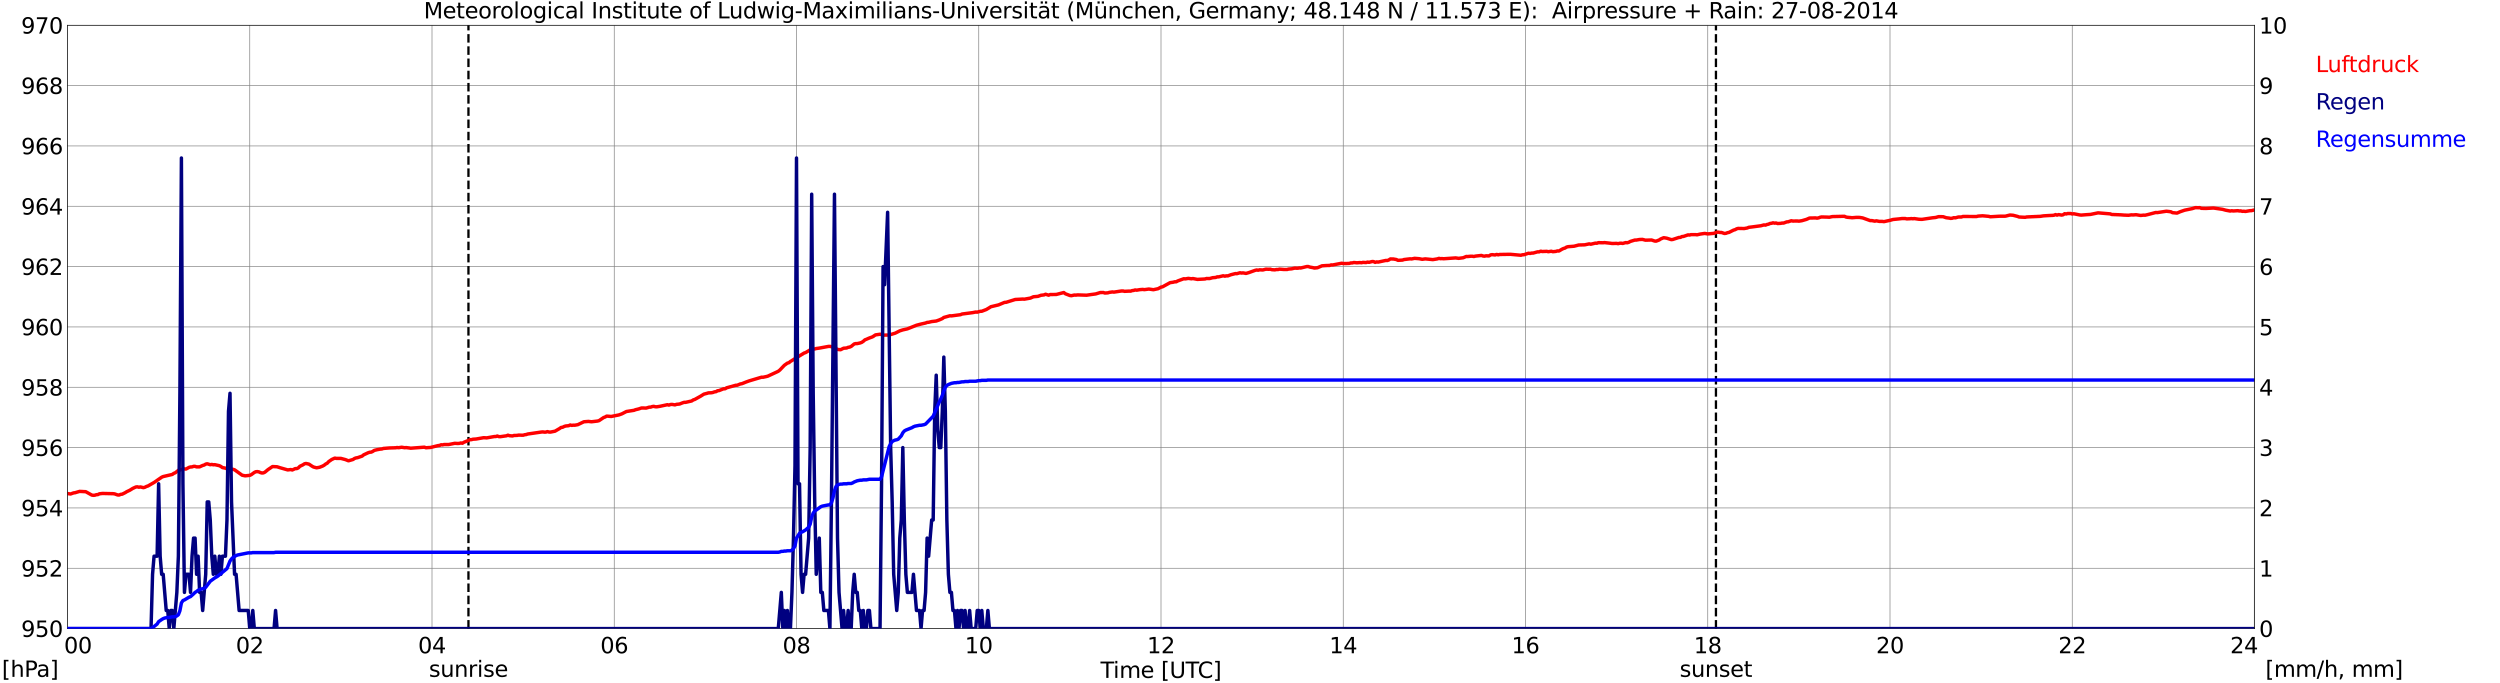 <?xml version="1.0" encoding="utf-8" standalone="no"?>
<!DOCTYPE svg PUBLIC "-//W3C//DTD SVG 1.1//EN"
  "http://www.w3.org/Graphics/SVG/1.1/DTD/svg11.dtd">
<svg xmlns:xlink="http://www.w3.org/1999/xlink" width="1085.4pt" height="296.64pt" viewBox="0 0 1085.4 296.64" xmlns="http://www.w3.org/2000/svg" version="1.1">
 <defs>
  <style type="text/css">*{stroke-linejoin: round; stroke-linecap: butt}</style>
 </defs>
 <g id="figure_1">
  <g id="patch_1">
   <path d="M 0 296.64 
L 1085.4 296.64 
L 1085.4 0 
L 0 0 
z
" style="fill: #ffffff"/>
  </g>
  <g id="axes_1">
   <g id="patch_2">
    <path d="M 29.306 272.909 
L 978.814 272.909 
L 978.814 10.976 
L 29.306 10.976 
z
" style="fill: #ffffff"/>
   </g>
   <g id="patch_3">
    <path d="M 978.814 272.909 
L 978.814 272.909 
L 978.814 10.976 
L 978.814 10.976 
z
" clip-path="url(#pd606d50f70)" style="fill: #d3d3d3; opacity: 0.25; stroke: #d3d3d3; stroke-linejoin: miter"/>
   </g>
   <g id="matplotlib.axis_1">
    <g id="xtick_1">
     <g id="line2d_1">
      <path d="M 29.306 272.909 
L 29.306 10.976 
" clip-path="url(#pd606d50f70)" style="fill: none; stroke: #808080; stroke-width: 0.3; stroke-linecap: square"/>
     </g>
     <g id="line2d_2"/>
     <g id="text_1">
      <!--    00 -->
      <g transform="translate(18.733 283.627) scale(0.095 -0.095)">
       <defs>
        <path id="DejaVuSans-20" transform="scale(0.016)"/>
        <path id="DejaVuSans-30" d="M 2034 4250 
Q 1547 4250 1301 3770 
Q 1056 3291 1056 2328 
Q 1056 1369 1301 889 
Q 1547 409 2034 409 
Q 2525 409 2770 889 
Q 3016 1369 3016 2328 
Q 3016 3291 2770 3770 
Q 2525 4250 2034 4250 
z
M 2034 4750 
Q 2819 4750 3233 4129 
Q 3647 3509 3647 2328 
Q 3647 1150 3233 529 
Q 2819 -91 2034 -91 
Q 1250 -91 836 529 
Q 422 1150 422 2328 
Q 422 3509 836 4129 
Q 1250 4750 2034 4750 
z
" transform="scale(0.016)"/>
       </defs>
       <use xlink:href="#DejaVuSans-20"/>
       <use xlink:href="#DejaVuSans-20" transform="translate(31.787 0)"/>
       <use xlink:href="#DejaVuSans-20" transform="translate(63.574 0)"/>
       <use xlink:href="#DejaVuSans-30" transform="translate(95.361 0)"/>
       <use xlink:href="#DejaVuSans-30" transform="translate(158.984 0)"/>
      </g>
     </g>
    </g>
    <g id="xtick_2">
     <g id="line2d_3">
      <path d="M 108.431 272.909 
L 108.431 10.976 
" clip-path="url(#pd606d50f70)" style="fill: none; stroke: #808080; stroke-width: 0.3; stroke-linecap: square"/>
     </g>
     <g id="line2d_4"/>
     <g id="text_2">
      <!-- 02 -->
      <g transform="translate(102.387 283.627) scale(0.095 -0.095)">
       <defs>
        <path id="DejaVuSans-32" d="M 1228 531 
L 3431 531 
L 3431 0 
L 469 0 
L 469 531 
Q 828 903 1448 1529 
Q 2069 2156 2228 2338 
Q 2531 2678 2651 2914 
Q 2772 3150 2772 3378 
Q 2772 3750 2511 3984 
Q 2250 4219 1831 4219 
Q 1534 4219 1204 4116 
Q 875 4013 500 3803 
L 500 4441 
Q 881 4594 1212 4672 
Q 1544 4750 1819 4750 
Q 2544 4750 2975 4387 
Q 3406 4025 3406 3419 
Q 3406 3131 3298 2873 
Q 3191 2616 2906 2266 
Q 2828 2175 2409 1742 
Q 1991 1309 1228 531 
z
" transform="scale(0.016)"/>
       </defs>
       <use xlink:href="#DejaVuSans-30"/>
       <use xlink:href="#DejaVuSans-32" transform="translate(63.623 0)"/>
      </g>
     </g>
    </g>
    <g id="xtick_3">
     <g id="line2d_5">
      <path d="M 187.557 272.909 
L 187.557 10.976 
" clip-path="url(#pd606d50f70)" style="fill: none; stroke: #808080; stroke-width: 0.3; stroke-linecap: square"/>
     </g>
     <g id="line2d_6"/>
     <g id="text_3">
      <!-- 04 -->
      <g transform="translate(181.513 283.627) scale(0.095 -0.095)">
       <defs>
        <path id="DejaVuSans-34" d="M 2419 4116 
L 825 1625 
L 2419 1625 
L 2419 4116 
z
M 2253 4666 
L 3047 4666 
L 3047 1625 
L 3713 1625 
L 3713 1100 
L 3047 1100 
L 3047 0 
L 2419 0 
L 2419 1100 
L 313 1100 
L 313 1709 
L 2253 4666 
z
" transform="scale(0.016)"/>
       </defs>
       <use xlink:href="#DejaVuSans-30"/>
       <use xlink:href="#DejaVuSans-34" transform="translate(63.623 0)"/>
      </g>
     </g>
    </g>
    <g id="xtick_4">
     <g id="line2d_7">
      <path d="M 266.683 272.909 
L 266.683 10.976 
" clip-path="url(#pd606d50f70)" style="fill: none; stroke: #808080; stroke-width: 0.3; stroke-linecap: square"/>
     </g>
     <g id="line2d_8"/>
     <g id="text_4">
      <!-- 06 -->
      <g transform="translate(260.638 283.627) scale(0.095 -0.095)">
       <defs>
        <path id="DejaVuSans-36" d="M 2113 2584 
Q 1688 2584 1439 2293 
Q 1191 2003 1191 1497 
Q 1191 994 1439 701 
Q 1688 409 2113 409 
Q 2538 409 2786 701 
Q 3034 994 3034 1497 
Q 3034 2003 2786 2293 
Q 2538 2584 2113 2584 
z
M 3366 4563 
L 3366 3988 
Q 3128 4100 2886 4159 
Q 2644 4219 2406 4219 
Q 1781 4219 1451 3797 
Q 1122 3375 1075 2522 
Q 1259 2794 1537 2939 
Q 1816 3084 2150 3084 
Q 2853 3084 3261 2657 
Q 3669 2231 3669 1497 
Q 3669 778 3244 343 
Q 2819 -91 2113 -91 
Q 1303 -91 875 529 
Q 447 1150 447 2328 
Q 447 3434 972 4092 
Q 1497 4750 2381 4750 
Q 2619 4750 2861 4703 
Q 3103 4656 3366 4563 
z
" transform="scale(0.016)"/>
       </defs>
       <use xlink:href="#DejaVuSans-30"/>
       <use xlink:href="#DejaVuSans-36" transform="translate(63.623 0)"/>
      </g>
     </g>
    </g>
    <g id="xtick_5">
     <g id="line2d_9">
      <path d="M 345.808 272.909 
L 345.808 10.976 
" clip-path="url(#pd606d50f70)" style="fill: none; stroke: #808080; stroke-width: 0.3; stroke-linecap: square"/>
     </g>
     <g id="line2d_10"/>
     <g id="text_5">
      <!-- 08 -->
      <g transform="translate(339.764 283.627) scale(0.095 -0.095)">
       <defs>
        <path id="DejaVuSans-38" d="M 2034 2216 
Q 1584 2216 1326 1975 
Q 1069 1734 1069 1313 
Q 1069 891 1326 650 
Q 1584 409 2034 409 
Q 2484 409 2743 651 
Q 3003 894 3003 1313 
Q 3003 1734 2745 1975 
Q 2488 2216 2034 2216 
z
M 1403 2484 
Q 997 2584 770 2862 
Q 544 3141 544 3541 
Q 544 4100 942 4425 
Q 1341 4750 2034 4750 
Q 2731 4750 3128 4425 
Q 3525 4100 3525 3541 
Q 3525 3141 3298 2862 
Q 3072 2584 2669 2484 
Q 3125 2378 3379 2068 
Q 3634 1759 3634 1313 
Q 3634 634 3220 271 
Q 2806 -91 2034 -91 
Q 1263 -91 848 271 
Q 434 634 434 1313 
Q 434 1759 690 2068 
Q 947 2378 1403 2484 
z
M 1172 3481 
Q 1172 3119 1398 2916 
Q 1625 2713 2034 2713 
Q 2441 2713 2670 2916 
Q 2900 3119 2900 3481 
Q 2900 3844 2670 4047 
Q 2441 4250 2034 4250 
Q 1625 4250 1398 4047 
Q 1172 3844 1172 3481 
z
" transform="scale(0.016)"/>
       </defs>
       <use xlink:href="#DejaVuSans-30"/>
       <use xlink:href="#DejaVuSans-38" transform="translate(63.623 0)"/>
      </g>
     </g>
    </g>
    <g id="xtick_6">
     <g id="line2d_11">
      <path d="M 424.934 272.909 
L 424.934 10.976 
" clip-path="url(#pd606d50f70)" style="fill: none; stroke: #808080; stroke-width: 0.3; stroke-linecap: square"/>
     </g>
     <g id="line2d_12"/>
     <g id="text_6">
      <!-- 10 -->
      <g transform="translate(418.89 283.627) scale(0.095 -0.095)">
       <defs>
        <path id="DejaVuSans-31" d="M 794 531 
L 1825 531 
L 1825 4091 
L 703 3866 
L 703 4441 
L 1819 4666 
L 2450 4666 
L 2450 531 
L 3481 531 
L 3481 0 
L 794 0 
L 794 531 
z
" transform="scale(0.016)"/>
       </defs>
       <use xlink:href="#DejaVuSans-31"/>
       <use xlink:href="#DejaVuSans-30" transform="translate(63.623 0)"/>
      </g>
     </g>
    </g>
    <g id="xtick_7">
     <g id="line2d_13">
      <path d="M 504.06 272.909 
L 504.06 10.976 
" clip-path="url(#pd606d50f70)" style="fill: none; stroke: #808080; stroke-width: 0.3; stroke-linecap: square"/>
     </g>
     <g id="line2d_14"/>
     <g id="text_7">
      <!-- 12 -->
      <g transform="translate(498.015 283.627) scale(0.095 -0.095)">
       <use xlink:href="#DejaVuSans-31"/>
       <use xlink:href="#DejaVuSans-32" transform="translate(63.623 0)"/>
      </g>
     </g>
    </g>
    <g id="xtick_8">
     <g id="line2d_15">
      <path d="M 583.185 272.909 
L 583.185 10.976 
" clip-path="url(#pd606d50f70)" style="fill: none; stroke: #808080; stroke-width: 0.3; stroke-linecap: square"/>
     </g>
     <g id="line2d_16"/>
     <g id="text_8">
      <!-- 14 -->
      <g transform="translate(577.141 283.627) scale(0.095 -0.095)">
       <use xlink:href="#DejaVuSans-31"/>
       <use xlink:href="#DejaVuSans-34" transform="translate(63.623 0)"/>
      </g>
     </g>
    </g>
    <g id="xtick_9">
     <g id="line2d_17">
      <path d="M 662.311 272.909 
L 662.311 10.976 
" clip-path="url(#pd606d50f70)" style="fill: none; stroke: #808080; stroke-width: 0.3; stroke-linecap: square"/>
     </g>
     <g id="line2d_18"/>
     <g id="text_9">
      <!-- 16 -->
      <g transform="translate(656.267 283.627) scale(0.095 -0.095)">
       <use xlink:href="#DejaVuSans-31"/>
       <use xlink:href="#DejaVuSans-36" transform="translate(63.623 0)"/>
      </g>
     </g>
    </g>
    <g id="xtick_10">
     <g id="line2d_19">
      <path d="M 741.437 272.909 
L 741.437 10.976 
" clip-path="url(#pd606d50f70)" style="fill: none; stroke: #808080; stroke-width: 0.3; stroke-linecap: square"/>
     </g>
     <g id="line2d_20"/>
     <g id="text_10">
      <!-- 18 -->
      <g transform="translate(735.392 283.627) scale(0.095 -0.095)">
       <use xlink:href="#DejaVuSans-31"/>
       <use xlink:href="#DejaVuSans-38" transform="translate(63.623 0)"/>
      </g>
     </g>
    </g>
    <g id="xtick_11">
     <g id="line2d_21">
      <path d="M 820.562 272.909 
L 820.562 10.976 
" clip-path="url(#pd606d50f70)" style="fill: none; stroke: #808080; stroke-width: 0.3; stroke-linecap: square"/>
     </g>
     <g id="line2d_22"/>
     <g id="text_11">
      <!-- 20 -->
      <g transform="translate(814.518 283.627) scale(0.095 -0.095)">
       <use xlink:href="#DejaVuSans-32"/>
       <use xlink:href="#DejaVuSans-30" transform="translate(63.623 0)"/>
      </g>
     </g>
    </g>
    <g id="xtick_12">
     <g id="line2d_23">
      <path d="M 899.688 272.909 
L 899.688 10.976 
" clip-path="url(#pd606d50f70)" style="fill: none; stroke: #808080; stroke-width: 0.3; stroke-linecap: square"/>
     </g>
     <g id="line2d_24"/>
     <g id="text_12">
      <!-- 22 -->
      <g transform="translate(893.644 283.627) scale(0.095 -0.095)">
       <use xlink:href="#DejaVuSans-32"/>
       <use xlink:href="#DejaVuSans-32" transform="translate(63.623 0)"/>
      </g>
     </g>
    </g>
    <g id="xtick_13">
     <g id="line2d_25">
      <path d="M 978.814 272.909 
L 978.814 10.976 
" clip-path="url(#pd606d50f70)" style="fill: none; stroke: #808080; stroke-width: 0.3; stroke-linecap: square"/>
     </g>
     <g id="line2d_26"/>
     <g id="text_13">
      <!-- 24    -->
      <g transform="translate(968.241 283.627) scale(0.095 -0.095)">
       <use xlink:href="#DejaVuSans-32"/>
       <use xlink:href="#DejaVuSans-34" transform="translate(63.623 0)"/>
       <use xlink:href="#DejaVuSans-20" transform="translate(127.246 0)"/>
       <use xlink:href="#DejaVuSans-20" transform="translate(159.033 0)"/>
       <use xlink:href="#DejaVuSans-20" transform="translate(190.82 0)"/>
      </g>
     </g>
    </g>
    <g id="text_14">
     <!-- Time [UTC] -->
     <g transform="translate(477.806 294.322) scale(0.095 -0.095)">
      <defs>
       <path id="DejaVuSans-54" d="M -19 4666 
L 3928 4666 
L 3928 4134 
L 2272 4134 
L 2272 0 
L 1638 0 
L 1638 4134 
L -19 4134 
L -19 4666 
z
" transform="scale(0.016)"/>
       <path id="DejaVuSans-69" d="M 603 3500 
L 1178 3500 
L 1178 0 
L 603 0 
L 603 3500 
z
M 603 4863 
L 1178 4863 
L 1178 4134 
L 603 4134 
L 603 4863 
z
" transform="scale(0.016)"/>
       <path id="DejaVuSans-6d" d="M 3328 2828 
Q 3544 3216 3844 3400 
Q 4144 3584 4550 3584 
Q 5097 3584 5394 3201 
Q 5691 2819 5691 2113 
L 5691 0 
L 5113 0 
L 5113 2094 
Q 5113 2597 4934 2840 
Q 4756 3084 4391 3084 
Q 3944 3084 3684 2787 
Q 3425 2491 3425 1978 
L 3425 0 
L 2847 0 
L 2847 2094 
Q 2847 2600 2669 2842 
Q 2491 3084 2119 3084 
Q 1678 3084 1418 2786 
Q 1159 2488 1159 1978 
L 1159 0 
L 581 0 
L 581 3500 
L 1159 3500 
L 1159 2956 
Q 1356 3278 1631 3431 
Q 1906 3584 2284 3584 
Q 2666 3584 2933 3390 
Q 3200 3197 3328 2828 
z
" transform="scale(0.016)"/>
       <path id="DejaVuSans-65" d="M 3597 1894 
L 3597 1613 
L 953 1613 
Q 991 1019 1311 708 
Q 1631 397 2203 397 
Q 2534 397 2845 478 
Q 3156 559 3463 722 
L 3463 178 
Q 3153 47 2828 -22 
Q 2503 -91 2169 -91 
Q 1331 -91 842 396 
Q 353 884 353 1716 
Q 353 2575 817 3079 
Q 1281 3584 2069 3584 
Q 2775 3584 3186 3129 
Q 3597 2675 3597 1894 
z
M 3022 2063 
Q 3016 2534 2758 2815 
Q 2500 3097 2075 3097 
Q 1594 3097 1305 2825 
Q 1016 2553 972 2059 
L 3022 2063 
z
" transform="scale(0.016)"/>
       <path id="DejaVuSans-5b" d="M 550 4863 
L 1875 4863 
L 1875 4416 
L 1125 4416 
L 1125 -397 
L 1875 -397 
L 1875 -844 
L 550 -844 
L 550 4863 
z
" transform="scale(0.016)"/>
       <path id="DejaVuSans-55" d="M 556 4666 
L 1191 4666 
L 1191 1831 
Q 1191 1081 1462 751 
Q 1734 422 2344 422 
Q 2950 422 3222 751 
Q 3494 1081 3494 1831 
L 3494 4666 
L 4128 4666 
L 4128 1753 
Q 4128 841 3676 375 
Q 3225 -91 2344 -91 
Q 1459 -91 1007 375 
Q 556 841 556 1753 
L 556 4666 
z
" transform="scale(0.016)"/>
       <path id="DejaVuSans-43" d="M 4122 4306 
L 4122 3641 
Q 3803 3938 3442 4084 
Q 3081 4231 2675 4231 
Q 1875 4231 1450 3742 
Q 1025 3253 1025 2328 
Q 1025 1406 1450 917 
Q 1875 428 2675 428 
Q 3081 428 3442 575 
Q 3803 722 4122 1019 
L 4122 359 
Q 3791 134 3420 21 
Q 3050 -91 2638 -91 
Q 1578 -91 968 557 
Q 359 1206 359 2328 
Q 359 3453 968 4101 
Q 1578 4750 2638 4750 
Q 3056 4750 3426 4639 
Q 3797 4528 4122 4306 
z
" transform="scale(0.016)"/>
       <path id="DejaVuSans-5d" d="M 1947 4863 
L 1947 -844 
L 622 -844 
L 622 -397 
L 1369 -397 
L 1369 4416 
L 622 4416 
L 622 4863 
L 1947 4863 
z
" transform="scale(0.016)"/>
      </defs>
      <use xlink:href="#DejaVuSans-54"/>
      <use xlink:href="#DejaVuSans-69" transform="translate(57.959 0)"/>
      <use xlink:href="#DejaVuSans-6d" transform="translate(85.742 0)"/>
      <use xlink:href="#DejaVuSans-65" transform="translate(183.154 0)"/>
      <use xlink:href="#DejaVuSans-20" transform="translate(244.678 0)"/>
      <use xlink:href="#DejaVuSans-5b" transform="translate(276.465 0)"/>
      <use xlink:href="#DejaVuSans-55" transform="translate(315.479 0)"/>
      <use xlink:href="#DejaVuSans-54" transform="translate(388.672 0)"/>
      <use xlink:href="#DejaVuSans-43" transform="translate(443.881 0)"/>
      <use xlink:href="#DejaVuSans-5d" transform="translate(513.705 0)"/>
     </g>
    </g>
   </g>
   <g id="matplotlib.axis_2">
    <g id="ytick_1">
     <g id="line2d_27">
      <path d="M 29.306 272.909 
L 978.814 272.909 
" clip-path="url(#pd606d50f70)" style="fill: none; stroke: #808080; stroke-width: 0.3; stroke-linecap: square"/>
     </g>
     <g id="line2d_28"/>
     <g id="text_15">
      <!-- 950 -->
      <g transform="translate(9.173 276.518) scale(0.095 -0.095)">
       <defs>
        <path id="DejaVuSans-39" d="M 703 97 
L 703 672 
Q 941 559 1184 500 
Q 1428 441 1663 441 
Q 2288 441 2617 861 
Q 2947 1281 2994 2138 
Q 2813 1869 2534 1725 
Q 2256 1581 1919 1581 
Q 1219 1581 811 2004 
Q 403 2428 403 3163 
Q 403 3881 828 4315 
Q 1253 4750 1959 4750 
Q 2769 4750 3195 4129 
Q 3622 3509 3622 2328 
Q 3622 1225 3098 567 
Q 2575 -91 1691 -91 
Q 1453 -91 1209 -44 
Q 966 3 703 97 
z
M 1959 2075 
Q 2384 2075 2632 2365 
Q 2881 2656 2881 3163 
Q 2881 3666 2632 3958 
Q 2384 4250 1959 4250 
Q 1534 4250 1286 3958 
Q 1038 3666 1038 3163 
Q 1038 2656 1286 2365 
Q 1534 2075 1959 2075 
z
" transform="scale(0.016)"/>
        <path id="DejaVuSans-35" d="M 691 4666 
L 3169 4666 
L 3169 4134 
L 1269 4134 
L 1269 2991 
Q 1406 3038 1543 3061 
Q 1681 3084 1819 3084 
Q 2600 3084 3056 2656 
Q 3513 2228 3513 1497 
Q 3513 744 3044 326 
Q 2575 -91 1722 -91 
Q 1428 -91 1123 -41 
Q 819 9 494 109 
L 494 744 
Q 775 591 1075 516 
Q 1375 441 1709 441 
Q 2250 441 2565 725 
Q 2881 1009 2881 1497 
Q 2881 1984 2565 2268 
Q 2250 2553 1709 2553 
Q 1456 2553 1204 2497 
Q 953 2441 691 2322 
L 691 4666 
z
" transform="scale(0.016)"/>
       </defs>
       <use xlink:href="#DejaVuSans-39"/>
       <use xlink:href="#DejaVuSans-35" transform="translate(63.623 0)"/>
       <use xlink:href="#DejaVuSans-30" transform="translate(127.246 0)"/>
      </g>
     </g>
    </g>
    <g id="ytick_2">
     <g id="line2d_29">
      <path d="M 29.306 246.715 
L 978.814 246.715 
" clip-path="url(#pd606d50f70)" style="fill: none; stroke: #808080; stroke-width: 0.3; stroke-linecap: square"/>
     </g>
     <g id="line2d_30"/>
     <g id="text_16">
      <!-- 952 -->
      <g transform="translate(9.173 250.325) scale(0.095 -0.095)">
       <use xlink:href="#DejaVuSans-39"/>
       <use xlink:href="#DejaVuSans-35" transform="translate(63.623 0)"/>
       <use xlink:href="#DejaVuSans-32" transform="translate(127.246 0)"/>
      </g>
     </g>
    </g>
    <g id="ytick_3">
     <g id="line2d_31">
      <path d="M 29.306 220.522 
L 978.814 220.522 
" clip-path="url(#pd606d50f70)" style="fill: none; stroke: #808080; stroke-width: 0.3; stroke-linecap: square"/>
     </g>
     <g id="line2d_32"/>
     <g id="text_17">
      <!-- 954 -->
      <g transform="translate(9.173 224.131) scale(0.095 -0.095)">
       <use xlink:href="#DejaVuSans-39"/>
       <use xlink:href="#DejaVuSans-35" transform="translate(63.623 0)"/>
       <use xlink:href="#DejaVuSans-34" transform="translate(127.246 0)"/>
      </g>
     </g>
    </g>
    <g id="ytick_4">
     <g id="line2d_33">
      <path d="M 29.306 194.329 
L 978.814 194.329 
" clip-path="url(#pd606d50f70)" style="fill: none; stroke: #808080; stroke-width: 0.3; stroke-linecap: square"/>
     </g>
     <g id="line2d_34"/>
     <g id="text_18">
      <!-- 956 -->
      <g transform="translate(9.173 197.938) scale(0.095 -0.095)">
       <use xlink:href="#DejaVuSans-39"/>
       <use xlink:href="#DejaVuSans-35" transform="translate(63.623 0)"/>
       <use xlink:href="#DejaVuSans-36" transform="translate(127.246 0)"/>
      </g>
     </g>
    </g>
    <g id="ytick_5">
     <g id="line2d_35">
      <path d="M 29.306 168.136 
L 978.814 168.136 
" clip-path="url(#pd606d50f70)" style="fill: none; stroke: #808080; stroke-width: 0.3; stroke-linecap: square"/>
     </g>
     <g id="line2d_36"/>
     <g id="text_19">
      <!-- 958 -->
      <g transform="translate(9.173 171.745) scale(0.095 -0.095)">
       <use xlink:href="#DejaVuSans-39"/>
       <use xlink:href="#DejaVuSans-35" transform="translate(63.623 0)"/>
       <use xlink:href="#DejaVuSans-38" transform="translate(127.246 0)"/>
      </g>
     </g>
    </g>
    <g id="ytick_6">
     <g id="line2d_37">
      <path d="M 29.306 141.942 
L 978.814 141.942 
" clip-path="url(#pd606d50f70)" style="fill: none; stroke: #808080; stroke-width: 0.3; stroke-linecap: square"/>
     </g>
     <g id="line2d_38"/>
     <g id="text_20">
      <!-- 960 -->
      <g transform="translate(9.173 145.551) scale(0.095 -0.095)">
       <use xlink:href="#DejaVuSans-39"/>
       <use xlink:href="#DejaVuSans-36" transform="translate(63.623 0)"/>
       <use xlink:href="#DejaVuSans-30" transform="translate(127.246 0)"/>
      </g>
     </g>
    </g>
    <g id="ytick_7">
     <g id="line2d_39">
      <path d="M 29.306 115.749 
L 978.814 115.749 
" clip-path="url(#pd606d50f70)" style="fill: none; stroke: #808080; stroke-width: 0.3; stroke-linecap: square"/>
     </g>
     <g id="line2d_40"/>
     <g id="text_21">
      <!-- 962 -->
      <g transform="translate(9.173 119.358) scale(0.095 -0.095)">
       <use xlink:href="#DejaVuSans-39"/>
       <use xlink:href="#DejaVuSans-36" transform="translate(63.623 0)"/>
       <use xlink:href="#DejaVuSans-32" transform="translate(127.246 0)"/>
      </g>
     </g>
    </g>
    <g id="ytick_8">
     <g id="line2d_41">
      <path d="M 29.306 89.556 
L 978.814 89.556 
" clip-path="url(#pd606d50f70)" style="fill: none; stroke: #808080; stroke-width: 0.3; stroke-linecap: square"/>
     </g>
     <g id="line2d_42"/>
     <g id="text_22">
      <!-- 964 -->
      <g transform="translate(9.173 93.165) scale(0.095 -0.095)">
       <use xlink:href="#DejaVuSans-39"/>
       <use xlink:href="#DejaVuSans-36" transform="translate(63.623 0)"/>
       <use xlink:href="#DejaVuSans-34" transform="translate(127.246 0)"/>
      </g>
     </g>
    </g>
    <g id="ytick_9">
     <g id="line2d_43">
      <path d="M 29.306 63.362 
L 978.814 63.362 
" clip-path="url(#pd606d50f70)" style="fill: none; stroke: #808080; stroke-width: 0.3; stroke-linecap: square"/>
     </g>
     <g id="line2d_44"/>
     <g id="text_23">
      <!-- 966 -->
      <g transform="translate(9.173 66.972) scale(0.095 -0.095)">
       <use xlink:href="#DejaVuSans-39"/>
       <use xlink:href="#DejaVuSans-36" transform="translate(63.623 0)"/>
       <use xlink:href="#DejaVuSans-36" transform="translate(127.246 0)"/>
      </g>
     </g>
    </g>
    <g id="ytick_10">
     <g id="line2d_45">
      <path d="M 29.306 37.169 
L 978.814 37.169 
" clip-path="url(#pd606d50f70)" style="fill: none; stroke: #808080; stroke-width: 0.3; stroke-linecap: square"/>
     </g>
     <g id="line2d_46"/>
     <g id="text_24">
      <!-- 968 -->
      <g transform="translate(9.173 40.778) scale(0.095 -0.095)">
       <use xlink:href="#DejaVuSans-39"/>
       <use xlink:href="#DejaVuSans-36" transform="translate(63.623 0)"/>
       <use xlink:href="#DejaVuSans-38" transform="translate(127.246 0)"/>
      </g>
     </g>
    </g>
    <g id="ytick_11">
     <g id="line2d_47">
      <path d="M 29.306 10.976 
L 978.814 10.976 
" clip-path="url(#pd606d50f70)" style="fill: none; stroke: #808080; stroke-width: 0.3; stroke-linecap: square"/>
     </g>
     <g id="line2d_48"/>
     <g id="text_25">
      <!-- 970 -->
      <g transform="translate(9.173 14.585) scale(0.095 -0.095)">
       <defs>
        <path id="DejaVuSans-37" d="M 525 4666 
L 3525 4666 
L 3525 4397 
L 1831 0 
L 1172 0 
L 2766 4134 
L 525 4134 
L 525 4666 
z
" transform="scale(0.016)"/>
       </defs>
       <use xlink:href="#DejaVuSans-39"/>
       <use xlink:href="#DejaVuSans-37" transform="translate(63.623 0)"/>
       <use xlink:href="#DejaVuSans-30" transform="translate(127.246 0)"/>
      </g>
     </g>
    </g>
   </g>
   <g id="line2d_49">
    <path d="M 203.382 272.909 
L 203.382 10.976 
" clip-path="url(#pd606d50f70)" style="fill: none; stroke-dasharray: 3.7,1.6; stroke-dashoffset: 0; stroke: #000000"/>
   </g>
   <g id="line2d_50">
    <path d="M 744.997 272.909 
L 744.997 10.976 
" clip-path="url(#pd606d50f70)" style="fill: none; stroke-dasharray: 3.7,1.6; stroke-dashoffset: 0; stroke: #000000"/>
   </g>
   <g id="line2d_51">
    <path d="M 29.306 214.279 
L 30.625 214.472 
L 31.943 214 
L 32.603 213.921 
L 33.921 213.529 
L 34.581 213.345 
L 37.218 213.476 
L 39.856 214.943 
L 40.515 215.048 
L 41.175 214.995 
L 41.834 214.786 
L 42.493 214.733 
L 43.153 214.393 
L 44.472 214.236 
L 49.087 214.341 
L 49.747 214.419 
L 51.065 214.891 
L 51.725 214.917 
L 52.384 214.629 
L 53.043 214.55 
L 54.362 213.895 
L 55.022 213.476 
L 56.34 212.848 
L 57.659 212.036 
L 58.978 211.433 
L 59.637 211.355 
L 60.297 211.538 
L 60.956 211.407 
L 62.275 211.721 
L 62.934 211.538 
L 63.594 211.197 
L 64.253 210.988 
L 66.89 209.469 
L 70.187 207.19 
L 70.847 206.902 
L 74.803 205.985 
L 75.462 205.513 
L 76.122 205.251 
L 77.441 204.204 
L 80.078 203.575 
L 80.737 203.654 
L 82.056 202.92 
L 82.716 202.737 
L 83.375 202.711 
L 84.034 202.475 
L 84.694 202.475 
L 85.353 202.711 
L 86.672 202.685 
L 87.991 202.082 
L 88.65 201.899 
L 89.309 201.506 
L 89.969 201.349 
L 91.288 201.768 
L 91.947 201.637 
L 92.606 201.794 
L 93.266 201.742 
L 95.244 202.187 
L 95.903 202.527 
L 96.563 202.999 
L 97.881 203.261 
L 98.541 203.523 
L 100.519 203.68 
L 101.178 203.758 
L 101.838 203.968 
L 105.135 206.325 
L 106.453 206.587 
L 108.431 206.378 
L 109.091 206.09 
L 110.41 205.121 
L 111.069 204.806 
L 111.728 204.754 
L 112.388 204.859 
L 113.047 205.173 
L 113.707 205.356 
L 114.366 205.304 
L 115.025 204.99 
L 116.344 203.889 
L 118.322 202.554 
L 120.3 202.658 
L 121.619 203.077 
L 124.916 204.02 
L 126.235 203.863 
L 126.894 204.047 
L 128.213 203.444 
L 128.872 203.444 
L 129.532 203.13 
L 130.191 202.449 
L 131.51 201.82 
L 132.169 201.375 
L 132.829 201.218 
L 134.147 201.506 
L 135.466 202.396 
L 136.125 202.763 
L 137.444 203.104 
L 138.763 202.868 
L 140.082 202.344 
L 140.741 201.977 
L 141.4 201.453 
L 142.06 201.113 
L 142.719 200.406 
L 144.038 199.489 
L 145.357 198.887 
L 146.016 199.017 
L 147.994 199.017 
L 149.972 199.541 
L 151.291 200.065 
L 153.269 199.489 
L 153.929 199.044 
L 154.588 198.808 
L 155.247 198.703 
L 157.226 198.022 
L 157.885 197.472 
L 159.863 196.555 
L 160.523 196.346 
L 161.182 196.293 
L 161.841 195.979 
L 162.501 195.534 
L 163.819 195.219 
L 165.138 194.984 
L 165.798 194.931 
L 166.457 194.696 
L 169.094 194.486 
L 171.732 194.407 
L 172.391 194.303 
L 173.051 194.381 
L 174.37 194.172 
L 175.688 194.381 
L 176.348 194.329 
L 177.666 194.486 
L 178.326 194.591 
L 184.26 194.146 
L 184.92 194.407 
L 186.238 194.303 
L 186.898 194.276 
L 190.195 193.464 
L 190.854 193.386 
L 191.513 193.098 
L 192.173 193.15 
L 192.832 192.993 
L 194.81 192.993 
L 197.448 192.469 
L 198.767 192.548 
L 199.426 192.495 
L 200.085 192.312 
L 200.745 192.443 
L 201.404 192.024 
L 203.382 191.212 
L 204.042 190.898 
L 204.701 190.871 
L 205.36 190.688 
L 206.679 190.609 
L 209.976 190.033 
L 211.295 190.112 
L 214.592 189.535 
L 215.251 189.535 
L 215.91 189.3 
L 216.57 189.562 
L 217.229 189.588 
L 219.207 189.3 
L 219.867 189.221 
L 220.526 188.933 
L 221.186 189.169 
L 222.504 189.274 
L 223.164 189.064 
L 224.482 189.038 
L 225.142 188.907 
L 227.12 188.959 
L 227.779 188.75 
L 228.439 188.671 
L 229.098 188.435 
L 235.033 187.571 
L 235.692 187.519 
L 236.351 187.623 
L 237.011 187.597 
L 237.67 187.388 
L 238.329 187.571 
L 238.989 187.597 
L 240.967 187.204 
L 242.945 186.052 
L 243.604 185.58 
L 244.264 185.502 
L 244.923 185.161 
L 245.583 184.952 
L 246.901 184.821 
L 247.561 184.506 
L 248.22 184.69 
L 248.88 184.585 
L 249.539 184.611 
L 250.858 184.375 
L 253.495 183.118 
L 255.473 182.961 
L 256.792 183.118 
L 259.43 182.804 
L 260.089 182.62 
L 262.067 181.285 
L 262.726 181.049 
L 263.386 180.656 
L 265.364 180.813 
L 266.683 180.551 
L 268.661 180.158 
L 269.98 179.687 
L 271.958 178.665 
L 275.255 178.141 
L 275.914 177.879 
L 277.233 177.565 
L 278.552 177.12 
L 280.53 177.172 
L 281.849 176.779 
L 282.508 176.753 
L 283.167 176.517 
L 283.827 176.413 
L 284.486 176.596 
L 285.145 176.622 
L 286.464 176.413 
L 289.761 175.705 
L 290.42 175.889 
L 291.08 175.627 
L 291.739 175.574 
L 293.058 175.784 
L 293.717 175.548 
L 295.036 175.417 
L 296.355 174.893 
L 297.014 174.684 
L 297.674 174.684 
L 300.311 174.081 
L 300.971 173.636 
L 301.63 173.427 
L 304.267 171.96 
L 305.586 171.122 
L 306.905 170.781 
L 307.564 170.572 
L 308.883 170.519 
L 309.543 170.388 
L 310.202 170.126 
L 310.861 170.048 
L 311.521 169.655 
L 312.18 169.576 
L 314.158 168.79 
L 314.818 168.79 
L 315.477 168.371 
L 319.433 167.271 
L 320.093 167.245 
L 321.411 166.695 
L 322.071 166.59 
L 324.049 165.804 
L 325.368 165.333 
L 330.643 163.761 
L 331.302 163.787 
L 332.621 163.499 
L 333.28 163.342 
L 337.236 161.509 
L 337.896 161.194 
L 338.555 160.67 
L 340.533 158.601 
L 341.852 157.658 
L 342.512 157.475 
L 343.171 156.925 
L 345.149 155.72 
L 349.105 153.284 
L 349.765 153.074 
L 351.743 151.896 
L 353.062 151.529 
L 353.721 151.503 
L 354.38 151.319 
L 355.699 151.136 
L 359.655 150.403 
L 360.315 150.376 
L 361.634 150.638 
L 362.293 150.953 
L 363.612 151.712 
L 364.93 151.843 
L 366.249 151.188 
L 367.568 151.084 
L 368.227 150.796 
L 368.887 150.691 
L 369.546 150.403 
L 370.865 149.329 
L 371.524 149.172 
L 372.184 149.172 
L 373.502 148.883 
L 374.162 148.622 
L 374.821 148.176 
L 375.481 147.574 
L 377.459 146.736 
L 378.777 146.264 
L 380.096 145.4 
L 382.074 145.112 
L 382.734 145.243 
L 383.393 145.505 
L 386.031 145.452 
L 388.668 144.64 
L 390.646 143.645 
L 391.965 143.226 
L 393.943 142.78 
L 396.581 141.733 
L 397.899 141.209 
L 399.878 140.685 
L 401.856 140.24 
L 402.515 139.978 
L 403.175 139.925 
L 404.493 139.611 
L 406.471 139.375 
L 407.79 138.904 
L 409.109 138.328 
L 409.768 137.83 
L 412.406 137.096 
L 413.065 137.149 
L 417.022 136.625 
L 417.681 136.337 
L 422.297 135.734 
L 423.615 135.472 
L 424.275 135.525 
L 425.593 135.158 
L 426.253 135.132 
L 428.231 134.372 
L 429.55 133.587 
L 430.209 133.167 
L 432.847 132.539 
L 433.506 132.382 
L 436.144 131.282 
L 436.803 131.255 
L 440.1 130.234 
L 440.759 130.024 
L 444.056 129.841 
L 444.716 129.893 
L 447.353 129.422 
L 448.672 128.846 
L 450.65 128.662 
L 451.969 128.191 
L 453.287 128.034 
L 453.947 127.745 
L 455.266 128.165 
L 455.925 127.876 
L 458.563 127.85 
L 461.859 127.012 
L 462.519 127.536 
L 464.497 128.296 
L 465.156 128.374 
L 466.475 128.086 
L 467.134 128.138 
L 467.794 128.034 
L 471.75 128.165 
L 473.728 127.876 
L 475.706 127.614 
L 477.685 127.012 
L 479.003 126.986 
L 479.663 127.222 
L 480.981 127.143 
L 481.641 126.933 
L 482.96 126.75 
L 483.619 126.829 
L 486.916 126.331 
L 487.575 126.331 
L 488.235 126.488 
L 490.213 126.383 
L 490.872 126.41 
L 491.532 126.174 
L 492.191 126.095 
L 492.85 125.886 
L 493.51 125.991 
L 494.828 125.755 
L 496.147 125.65 
L 496.807 125.755 
L 498.785 125.493 
L 500.763 125.781 
L 502.082 125.493 
L 502.741 125.362 
L 504.06 124.655 
L 504.719 124.524 
L 508.016 122.716 
L 509.335 122.533 
L 509.994 122.35 
L 510.654 122.35 
L 511.313 121.983 
L 513.95 121.014 
L 514.61 121.092 
L 515.929 120.857 
L 517.247 121.04 
L 517.907 120.935 
L 519.885 121.302 
L 523.182 121.119 
L 523.841 120.909 
L 525.16 120.935 
L 526.479 120.568 
L 527.797 120.464 
L 528.457 120.202 
L 529.116 120.202 
L 531.094 119.73 
L 531.754 119.914 
L 532.413 119.757 
L 533.073 119.783 
L 534.391 119.285 
L 535.71 118.945 
L 536.369 118.787 
L 537.029 118.814 
L 538.348 118.421 
L 539.007 118.552 
L 539.666 118.473 
L 540.985 118.709 
L 542.304 118.316 
L 544.941 117.373 
L 545.601 117.216 
L 546.26 117.321 
L 546.919 117.137 
L 548.238 117.216 
L 549.557 116.875 
L 550.876 116.901 
L 551.535 116.875 
L 552.195 117.085 
L 553.513 117.163 
L 554.173 117.006 
L 554.832 117.032 
L 555.491 116.849 
L 557.47 117.006 
L 558.788 117.006 
L 559.448 116.823 
L 560.766 116.718 
L 562.085 116.404 
L 563.404 116.456 
L 564.063 116.325 
L 564.723 116.351 
L 567.36 115.723 
L 568.02 115.723 
L 568.679 115.958 
L 569.998 116.194 
L 570.657 116.378 
L 571.976 116.247 
L 573.954 115.408 
L 575.932 115.277 
L 577.251 115.251 
L 577.91 115.016 
L 578.57 115.042 
L 582.526 114.282 
L 583.185 114.413 
L 584.504 114.413 
L 585.823 114.361 
L 586.482 114.151 
L 587.142 114.151 
L 587.801 113.968 
L 589.12 114.099 
L 590.439 113.994 
L 591.098 114.073 
L 591.757 113.915 
L 593.076 113.994 
L 593.736 113.784 
L 594.395 113.889 
L 595.714 113.549 
L 596.373 113.575 
L 597.032 113.915 
L 597.692 113.706 
L 598.351 113.784 
L 601.648 113.077 
L 602.307 113.103 
L 602.967 112.868 
L 603.626 112.422 
L 604.945 112.449 
L 606.264 112.684 
L 606.923 113.025 
L 608.901 112.92 
L 609.561 112.684 
L 612.198 112.37 
L 612.858 112.422 
L 614.176 112.16 
L 616.154 112.318 
L 617.473 112.58 
L 618.792 112.396 
L 622.089 112.711 
L 624.067 112.396 
L 624.726 112.16 
L 625.386 112.318 
L 626.045 112.265 
L 626.705 112.344 
L 631.98 111.977 
L 633.298 112.16 
L 635.276 111.899 
L 636.595 111.348 
L 637.255 111.375 
L 638.573 111.244 
L 639.233 111.244 
L 639.892 111.375 
L 640.552 111.191 
L 643.189 110.903 
L 643.848 111.139 
L 644.508 111.217 
L 645.167 111.06 
L 646.486 111.113 
L 647.145 110.667 
L 647.805 110.563 
L 649.123 110.694 
L 649.783 110.458 
L 650.442 110.641 
L 651.102 110.484 
L 655.717 110.405 
L 660.333 110.825 
L 660.992 110.615 
L 661.652 110.589 
L 663.63 109.934 
L 664.289 110.039 
L 664.949 109.882 
L 665.608 109.882 
L 667.586 109.332 
L 668.246 109.358 
L 668.905 109.043 
L 669.564 109.201 
L 671.542 109.122 
L 672.202 109.279 
L 673.521 109.07 
L 674.18 109.279 
L 675.499 109.148 
L 676.158 108.939 
L 676.817 108.991 
L 678.136 108.205 
L 678.796 107.891 
L 679.455 107.708 
L 680.114 107.288 
L 680.774 107.105 
L 683.411 106.896 
L 684.73 106.555 
L 685.389 106.372 
L 688.027 106.293 
L 690.005 105.874 
L 690.664 106.031 
L 692.643 105.56 
L 693.302 105.612 
L 693.961 105.35 
L 695.939 105.403 
L 696.599 105.324 
L 699.236 105.612 
L 699.896 105.717 
L 701.874 105.665 
L 702.533 105.795 
L 703.193 105.612 
L 703.852 105.586 
L 704.511 105.691 
L 705.83 105.324 
L 706.49 105.403 
L 707.149 105.193 
L 707.808 104.826 
L 709.786 104.224 
L 710.446 104.224 
L 711.765 103.988 
L 713.083 103.936 
L 714.402 104.276 
L 717.04 104.198 
L 718.358 104.643 
L 719.018 104.695 
L 720.337 104.198 
L 720.996 103.752 
L 722.315 103.202 
L 723.633 103.412 
L 725.612 104.041 
L 726.271 103.962 
L 728.909 103.098 
L 729.568 103.071 
L 730.227 102.705 
L 730.887 102.652 
L 732.205 102.207 
L 732.865 101.971 
L 733.524 102.05 
L 734.184 101.866 
L 736.162 101.866 
L 736.821 101.945 
L 738.14 101.631 
L 740.118 101.343 
L 741.437 101.552 
L 744.074 101.316 
L 745.393 100.819 
L 746.052 100.793 
L 746.712 100.924 
L 747.371 100.924 
L 748.69 101.369 
L 749.349 101.29 
L 750.009 101.028 
L 750.668 100.897 
L 752.646 99.902 
L 753.306 99.719 
L 753.965 99.352 
L 754.624 99.169 
L 757.262 99.221 
L 758.581 98.985 
L 759.24 98.697 
L 760.559 98.54 
L 764.515 98.016 
L 765.834 97.649 
L 766.493 97.754 
L 767.153 97.466 
L 767.812 97.335 
L 768.471 97.021 
L 769.131 96.942 
L 769.79 96.733 
L 770.449 96.89 
L 771.109 96.811 
L 771.768 97.047 
L 773.087 96.968 
L 773.746 96.837 
L 774.406 96.837 
L 775.725 96.34 
L 776.384 96.287 
L 777.703 95.842 
L 778.362 95.973 
L 780.34 95.947 
L 781 96.025 
L 782.318 95.816 
L 784.296 95.24 
L 785.615 94.663 
L 788.253 94.611 
L 788.912 94.716 
L 789.572 94.585 
L 790.231 94.323 
L 790.89 94.192 
L 793.528 94.27 
L 794.187 94.323 
L 795.506 94.035 
L 800.781 93.904 
L 801.44 94.218 
L 802.1 94.349 
L 803.419 94.454 
L 804.078 94.532 
L 806.056 94.375 
L 807.375 94.401 
L 808.694 94.611 
L 811.99 95.79 
L 812.65 95.763 
L 813.969 96.025 
L 814.628 95.868 
L 815.947 96.13 
L 817.265 96.13 
L 817.925 96.235 
L 820.562 95.659 
L 821.881 95.292 
L 824.519 95.03 
L 825.837 94.873 
L 827.156 94.873 
L 827.816 95.03 
L 829.134 94.978 
L 829.794 94.899 
L 830.453 94.978 
L 831.112 94.899 
L 833.091 95.187 
L 834.409 95.24 
L 839.025 94.559 
L 840.344 94.428 
L 841.663 94.061 
L 843.641 94.087 
L 844.959 94.532 
L 846.278 94.69 
L 846.938 94.82 
L 847.597 94.742 
L 848.256 94.506 
L 848.916 94.585 
L 850.235 94.218 
L 851.553 94.218 
L 852.213 93.982 
L 858.147 94.008 
L 858.806 93.825 
L 860.785 93.694 
L 863.422 93.93 
L 864.082 94.113 
L 868.038 93.878 
L 870.675 93.851 
L 872.653 93.354 
L 873.972 93.458 
L 875.95 93.956 
L 876.61 94.218 
L 879.247 94.349 
L 879.907 94.192 
L 885.841 93.93 
L 887.16 93.72 
L 889.797 93.563 
L 891.116 93.511 
L 891.775 93.432 
L 892.435 93.17 
L 893.094 93.406 
L 893.754 93.17 
L 895.072 93.38 
L 895.732 93.249 
L 896.391 92.777 
L 897.051 92.908 
L 897.71 92.699 
L 899.029 92.699 
L 899.688 92.908 
L 900.347 92.804 
L 902.985 93.327 
L 903.644 93.38 
L 905.622 93.223 
L 907.601 93.092 
L 910.898 92.411 
L 916.173 92.856 
L 916.832 93.118 
L 918.81 93.196 
L 920.788 93.275 
L 922.107 93.38 
L 924.085 93.458 
L 925.404 93.275 
L 926.063 93.327 
L 927.382 93.223 
L 929.36 93.537 
L 930.679 93.406 
L 931.338 93.432 
L 932.657 93.118 
L 935.954 92.254 
L 936.613 92.306 
L 940.57 91.703 
L 941.888 91.861 
L 942.548 91.965 
L 943.207 92.332 
L 945.185 92.515 
L 946.504 91.939 
L 948.482 91.258 
L 951.779 90.577 
L 953.098 90.158 
L 954.417 90.184 
L 955.076 90.158 
L 955.735 90.446 
L 957.714 90.499 
L 961.01 90.315 
L 964.967 90.891 
L 966.285 91.258 
L 968.264 91.625 
L 968.923 91.494 
L 969.582 91.599 
L 971.561 91.468 
L 972.22 91.599 
L 972.879 91.573 
L 973.539 91.756 
L 974.198 91.703 
L 974.857 91.808 
L 976.836 91.468 
L 977.495 91.455 
L 978.154 91.302 
L 978.154 91.302 
" clip-path="url(#pd606d50f70)" style="fill: none; stroke: #ff0000; stroke-width: 1.5; stroke-linecap: square"/>
   </g>
   <g id="patch_4">
    <path d="M 29.306 272.909 
L 29.306 10.976 
" style="fill: none; stroke: #000000; stroke-width: 0.3; stroke-linejoin: miter; stroke-linecap: square"/>
   </g>
   <g id="patch_5">
    <path d="M 29.306 272.909 
L 978.814 272.909 
" style="fill: none; stroke: #000000; stroke-width: 0.3; stroke-linejoin: miter; stroke-linecap: square"/>
   </g>
   <g id="patch_6">
    <path d="M 29.306 10.976 
L 978.814 10.976 
" style="fill: none; stroke: #000000; stroke-width: 0.3; stroke-linejoin: miter; stroke-linecap: square"/>
   </g>
   <g id="text_26">
    <!-- sunrise -->
    <g transform="translate(186.218 293.863) scale(0.095 -0.095)">
     <defs>
      <path id="DejaVuSans-73" d="M 2834 3397 
L 2834 2853 
Q 2591 2978 2328 3040 
Q 2066 3103 1784 3103 
Q 1356 3103 1142 2972 
Q 928 2841 928 2578 
Q 928 2378 1081 2264 
Q 1234 2150 1697 2047 
L 1894 2003 
Q 2506 1872 2764 1633 
Q 3022 1394 3022 966 
Q 3022 478 2636 193 
Q 2250 -91 1575 -91 
Q 1294 -91 989 -36 
Q 684 19 347 128 
L 347 722 
Q 666 556 975 473 
Q 1284 391 1588 391 
Q 1994 391 2212 530 
Q 2431 669 2431 922 
Q 2431 1156 2273 1281 
Q 2116 1406 1581 1522 
L 1381 1569 
Q 847 1681 609 1914 
Q 372 2147 372 2553 
Q 372 3047 722 3315 
Q 1072 3584 1716 3584 
Q 2034 3584 2315 3537 
Q 2597 3491 2834 3397 
z
" transform="scale(0.016)"/>
      <path id="DejaVuSans-75" d="M 544 1381 
L 544 3500 
L 1119 3500 
L 1119 1403 
Q 1119 906 1312 657 
Q 1506 409 1894 409 
Q 2359 409 2629 706 
Q 2900 1003 2900 1516 
L 2900 3500 
L 3475 3500 
L 3475 0 
L 2900 0 
L 2900 538 
Q 2691 219 2414 64 
Q 2138 -91 1772 -91 
Q 1169 -91 856 284 
Q 544 659 544 1381 
z
M 1991 3584 
L 1991 3584 
z
" transform="scale(0.016)"/>
      <path id="DejaVuSans-6e" d="M 3513 2113 
L 3513 0 
L 2938 0 
L 2938 2094 
Q 2938 2591 2744 2837 
Q 2550 3084 2163 3084 
Q 1697 3084 1428 2787 
Q 1159 2491 1159 1978 
L 1159 0 
L 581 0 
L 581 3500 
L 1159 3500 
L 1159 2956 
Q 1366 3272 1645 3428 
Q 1925 3584 2291 3584 
Q 2894 3584 3203 3211 
Q 3513 2838 3513 2113 
z
" transform="scale(0.016)"/>
      <path id="DejaVuSans-72" d="M 2631 2963 
Q 2534 3019 2420 3045 
Q 2306 3072 2169 3072 
Q 1681 3072 1420 2755 
Q 1159 2438 1159 1844 
L 1159 0 
L 581 0 
L 581 3500 
L 1159 3500 
L 1159 2956 
Q 1341 3275 1631 3429 
Q 1922 3584 2338 3584 
Q 2397 3584 2469 3576 
Q 2541 3569 2628 3553 
L 2631 2963 
z
" transform="scale(0.016)"/>
     </defs>
     <use xlink:href="#DejaVuSans-73"/>
     <use xlink:href="#DejaVuSans-75" transform="translate(52.1 0)"/>
     <use xlink:href="#DejaVuSans-6e" transform="translate(115.479 0)"/>
     <use xlink:href="#DejaVuSans-72" transform="translate(178.857 0)"/>
     <use xlink:href="#DejaVuSans-69" transform="translate(219.971 0)"/>
     <use xlink:href="#DejaVuSans-73" transform="translate(247.754 0)"/>
     <use xlink:href="#DejaVuSans-65" transform="translate(299.854 0)"/>
    </g>
   </g>
   <g id="text_27">
    <!-- sunset -->
    <g transform="translate(729.243 293.863) scale(0.095 -0.095)">
     <defs>
      <path id="DejaVuSans-74" d="M 1172 4494 
L 1172 3500 
L 2356 3500 
L 2356 3053 
L 1172 3053 
L 1172 1153 
Q 1172 725 1289 603 
Q 1406 481 1766 481 
L 2356 481 
L 2356 0 
L 1766 0 
Q 1100 0 847 248 
Q 594 497 594 1153 
L 594 3053 
L 172 3053 
L 172 3500 
L 594 3500 
L 594 4494 
L 1172 4494 
z
" transform="scale(0.016)"/>
     </defs>
     <use xlink:href="#DejaVuSans-73"/>
     <use xlink:href="#DejaVuSans-75" transform="translate(52.1 0)"/>
     <use xlink:href="#DejaVuSans-6e" transform="translate(115.479 0)"/>
     <use xlink:href="#DejaVuSans-73" transform="translate(178.857 0)"/>
     <use xlink:href="#DejaVuSans-65" transform="translate(230.957 0)"/>
     <use xlink:href="#DejaVuSans-74" transform="translate(292.48 0)"/>
    </g>
   </g>
   <g id="text_28">
    <!-- [hPa] -->
    <g transform="translate(0.821 293.863) scale(0.095 -0.095)">
     <defs>
      <path id="DejaVuSans-68" d="M 3513 2113 
L 3513 0 
L 2938 0 
L 2938 2094 
Q 2938 2591 2744 2837 
Q 2550 3084 2163 3084 
Q 1697 3084 1428 2787 
Q 1159 2491 1159 1978 
L 1159 0 
L 581 0 
L 581 4863 
L 1159 4863 
L 1159 2956 
Q 1366 3272 1645 3428 
Q 1925 3584 2291 3584 
Q 2894 3584 3203 3211 
Q 3513 2838 3513 2113 
z
" transform="scale(0.016)"/>
      <path id="DejaVuSans-50" d="M 1259 4147 
L 1259 2394 
L 2053 2394 
Q 2494 2394 2734 2622 
Q 2975 2850 2975 3272 
Q 2975 3691 2734 3919 
Q 2494 4147 2053 4147 
L 1259 4147 
z
M 628 4666 
L 2053 4666 
Q 2838 4666 3239 4311 
Q 3641 3956 3641 3272 
Q 3641 2581 3239 2228 
Q 2838 1875 2053 1875 
L 1259 1875 
L 1259 0 
L 628 0 
L 628 4666 
z
" transform="scale(0.016)"/>
      <path id="DejaVuSans-61" d="M 2194 1759 
Q 1497 1759 1228 1600 
Q 959 1441 959 1056 
Q 959 750 1161 570 
Q 1363 391 1709 391 
Q 2188 391 2477 730 
Q 2766 1069 2766 1631 
L 2766 1759 
L 2194 1759 
z
M 3341 1997 
L 3341 0 
L 2766 0 
L 2766 531 
Q 2569 213 2275 61 
Q 1981 -91 1556 -91 
Q 1019 -91 701 211 
Q 384 513 384 1019 
Q 384 1609 779 1909 
Q 1175 2209 1959 2209 
L 2766 2209 
L 2766 2266 
Q 2766 2663 2505 2880 
Q 2244 3097 1772 3097 
Q 1472 3097 1187 3025 
Q 903 2953 641 2809 
L 641 3341 
Q 956 3463 1253 3523 
Q 1550 3584 1831 3584 
Q 2591 3584 2966 3190 
Q 3341 2797 3341 1997 
z
" transform="scale(0.016)"/>
     </defs>
     <use xlink:href="#DejaVuSans-5b"/>
     <use xlink:href="#DejaVuSans-68" transform="translate(39.014 0)"/>
     <use xlink:href="#DejaVuSans-50" transform="translate(102.393 0)"/>
     <use xlink:href="#DejaVuSans-61" transform="translate(158.195 0)"/>
     <use xlink:href="#DejaVuSans-5d" transform="translate(219.475 0)"/>
    </g>
   </g>
   <g id="text_29">
    <!-- Luftdruck -->
    <g style="fill: #ff0000" transform="translate(1005.4 31.291) scale(0.095 -0.095)">
     <defs>
      <path id="DejaVuSans-4c" d="M 628 4666 
L 1259 4666 
L 1259 531 
L 3531 531 
L 3531 0 
L 628 0 
L 628 4666 
z
" transform="scale(0.016)"/>
      <path id="DejaVuSans-66" d="M 2375 4863 
L 2375 4384 
L 1825 4384 
Q 1516 4384 1395 4259 
Q 1275 4134 1275 3809 
L 1275 3500 
L 2222 3500 
L 2222 3053 
L 1275 3053 
L 1275 0 
L 697 0 
L 697 3053 
L 147 3053 
L 147 3500 
L 697 3500 
L 697 3744 
Q 697 4328 969 4595 
Q 1241 4863 1831 4863 
L 2375 4863 
z
" transform="scale(0.016)"/>
      <path id="DejaVuSans-64" d="M 2906 2969 
L 2906 4863 
L 3481 4863 
L 3481 0 
L 2906 0 
L 2906 525 
Q 2725 213 2448 61 
Q 2172 -91 1784 -91 
Q 1150 -91 751 415 
Q 353 922 353 1747 
Q 353 2572 751 3078 
Q 1150 3584 1784 3584 
Q 2172 3584 2448 3432 
Q 2725 3281 2906 2969 
z
M 947 1747 
Q 947 1113 1208 752 
Q 1469 391 1925 391 
Q 2381 391 2643 752 
Q 2906 1113 2906 1747 
Q 2906 2381 2643 2742 
Q 2381 3103 1925 3103 
Q 1469 3103 1208 2742 
Q 947 2381 947 1747 
z
" transform="scale(0.016)"/>
      <path id="DejaVuSans-63" d="M 3122 3366 
L 3122 2828 
Q 2878 2963 2633 3030 
Q 2388 3097 2138 3097 
Q 1578 3097 1268 2742 
Q 959 2388 959 1747 
Q 959 1106 1268 751 
Q 1578 397 2138 397 
Q 2388 397 2633 464 
Q 2878 531 3122 666 
L 3122 134 
Q 2881 22 2623 -34 
Q 2366 -91 2075 -91 
Q 1284 -91 818 406 
Q 353 903 353 1747 
Q 353 2603 823 3093 
Q 1294 3584 2113 3584 
Q 2378 3584 2631 3529 
Q 2884 3475 3122 3366 
z
" transform="scale(0.016)"/>
      <path id="DejaVuSans-6b" d="M 581 4863 
L 1159 4863 
L 1159 1991 
L 2875 3500 
L 3609 3500 
L 1753 1863 
L 3688 0 
L 2938 0 
L 1159 1709 
L 1159 0 
L 581 0 
L 581 4863 
z
" transform="scale(0.016)"/>
     </defs>
     <use xlink:href="#DejaVuSans-4c"/>
     <use xlink:href="#DejaVuSans-75" transform="translate(53.963 0)"/>
     <use xlink:href="#DejaVuSans-66" transform="translate(117.342 0)"/>
     <use xlink:href="#DejaVuSans-74" transform="translate(150.797 0)"/>
     <use xlink:href="#DejaVuSans-64" transform="translate(190.006 0)"/>
     <use xlink:href="#DejaVuSans-72" transform="translate(253.482 0)"/>
     <use xlink:href="#DejaVuSans-75" transform="translate(294.596 0)"/>
     <use xlink:href="#DejaVuSans-63" transform="translate(357.975 0)"/>
     <use xlink:href="#DejaVuSans-6b" transform="translate(412.955 0)"/>
    </g>
   </g>
   <g id="text_30">
    <!-- Regen -->
    <g style="fill: #000080" transform="translate(1005.4 47.531) scale(0.095 -0.095)">
     <defs>
      <path id="DejaVuSans-52" d="M 2841 2188 
Q 3044 2119 3236 1894 
Q 3428 1669 3622 1275 
L 4263 0 
L 3584 0 
L 2988 1197 
Q 2756 1666 2539 1819 
Q 2322 1972 1947 1972 
L 1259 1972 
L 1259 0 
L 628 0 
L 628 4666 
L 2053 4666 
Q 2853 4666 3247 4331 
Q 3641 3997 3641 3322 
Q 3641 2881 3436 2590 
Q 3231 2300 2841 2188 
z
M 1259 4147 
L 1259 2491 
L 2053 2491 
Q 2509 2491 2742 2702 
Q 2975 2913 2975 3322 
Q 2975 3731 2742 3939 
Q 2509 4147 2053 4147 
L 1259 4147 
z
" transform="scale(0.016)"/>
      <path id="DejaVuSans-67" d="M 2906 1791 
Q 2906 2416 2648 2759 
Q 2391 3103 1925 3103 
Q 1463 3103 1205 2759 
Q 947 2416 947 1791 
Q 947 1169 1205 825 
Q 1463 481 1925 481 
Q 2391 481 2648 825 
Q 2906 1169 2906 1791 
z
M 3481 434 
Q 3481 -459 3084 -895 
Q 2688 -1331 1869 -1331 
Q 1566 -1331 1297 -1286 
Q 1028 -1241 775 -1147 
L 775 -588 
Q 1028 -725 1275 -790 
Q 1522 -856 1778 -856 
Q 2344 -856 2625 -561 
Q 2906 -266 2906 331 
L 2906 616 
Q 2728 306 2450 153 
Q 2172 0 1784 0 
Q 1141 0 747 490 
Q 353 981 353 1791 
Q 353 2603 747 3093 
Q 1141 3584 1784 3584 
Q 2172 3584 2450 3431 
Q 2728 3278 2906 2969 
L 2906 3500 
L 3481 3500 
L 3481 434 
z
" transform="scale(0.016)"/>
     </defs>
     <use xlink:href="#DejaVuSans-52"/>
     <use xlink:href="#DejaVuSans-65" transform="translate(64.982 0)"/>
     <use xlink:href="#DejaVuSans-67" transform="translate(126.506 0)"/>
     <use xlink:href="#DejaVuSans-65" transform="translate(189.982 0)"/>
     <use xlink:href="#DejaVuSans-6e" transform="translate(251.506 0)"/>
    </g>
   </g>
   <g id="text_31">
    <!-- Regensumme -->
    <g style="fill: #0000ff" transform="translate(1005.4 63.771) scale(0.095 -0.095)">
     <use xlink:href="#DejaVuSans-52"/>
     <use xlink:href="#DejaVuSans-65" transform="translate(64.982 0)"/>
     <use xlink:href="#DejaVuSans-67" transform="translate(126.506 0)"/>
     <use xlink:href="#DejaVuSans-65" transform="translate(189.982 0)"/>
     <use xlink:href="#DejaVuSans-6e" transform="translate(251.506 0)"/>
     <use xlink:href="#DejaVuSans-73" transform="translate(314.885 0)"/>
     <use xlink:href="#DejaVuSans-75" transform="translate(366.984 0)"/>
     <use xlink:href="#DejaVuSans-6d" transform="translate(430.363 0)"/>
     <use xlink:href="#DejaVuSans-6d" transform="translate(527.775 0)"/>
     <use xlink:href="#DejaVuSans-65" transform="translate(625.188 0)"/>
    </g>
   </g>
   <g id="text_32">
    <!-- Meteorological Institute of Ludwig-Maximilians-Universität (München, Germany; 48.148 N / 11.573 E):  Airpressure + Rain: 27-08-2014 -->
    <g transform="translate(183.991 7.976) scale(0.095 -0.095)">
     <defs>
      <path id="DejaVuSans-4d" d="M 628 4666 
L 1569 4666 
L 2759 1491 
L 3956 4666 
L 4897 4666 
L 4897 0 
L 4281 0 
L 4281 4097 
L 3078 897 
L 2444 897 
L 1241 4097 
L 1241 0 
L 628 0 
L 628 4666 
z
" transform="scale(0.016)"/>
      <path id="DejaVuSans-6f" d="M 1959 3097 
Q 1497 3097 1228 2736 
Q 959 2375 959 1747 
Q 959 1119 1226 758 
Q 1494 397 1959 397 
Q 2419 397 2687 759 
Q 2956 1122 2956 1747 
Q 2956 2369 2687 2733 
Q 2419 3097 1959 3097 
z
M 1959 3584 
Q 2709 3584 3137 3096 
Q 3566 2609 3566 1747 
Q 3566 888 3137 398 
Q 2709 -91 1959 -91 
Q 1206 -91 779 398 
Q 353 888 353 1747 
Q 353 2609 779 3096 
Q 1206 3584 1959 3584 
z
" transform="scale(0.016)"/>
      <path id="DejaVuSans-6c" d="M 603 4863 
L 1178 4863 
L 1178 0 
L 603 0 
L 603 4863 
z
" transform="scale(0.016)"/>
      <path id="DejaVuSans-49" d="M 628 4666 
L 1259 4666 
L 1259 0 
L 628 0 
L 628 4666 
z
" transform="scale(0.016)"/>
      <path id="DejaVuSans-77" d="M 269 3500 
L 844 3500 
L 1563 769 
L 2278 3500 
L 2956 3500 
L 3675 769 
L 4391 3500 
L 4966 3500 
L 4050 0 
L 3372 0 
L 2619 2869 
L 1863 0 
L 1184 0 
L 269 3500 
z
" transform="scale(0.016)"/>
      <path id="DejaVuSans-2d" d="M 313 2009 
L 1997 2009 
L 1997 1497 
L 313 1497 
L 313 2009 
z
" transform="scale(0.016)"/>
      <path id="DejaVuSans-78" d="M 3513 3500 
L 2247 1797 
L 3578 0 
L 2900 0 
L 1881 1375 
L 863 0 
L 184 0 
L 1544 1831 
L 300 3500 
L 978 3500 
L 1906 2253 
L 2834 3500 
L 3513 3500 
z
" transform="scale(0.016)"/>
      <path id="DejaVuSans-76" d="M 191 3500 
L 800 3500 
L 1894 563 
L 2988 3500 
L 3597 3500 
L 2284 0 
L 1503 0 
L 191 3500 
z
" transform="scale(0.016)"/>
      <path id="DejaVuSans-e4" d="M 2194 1759 
Q 1497 1759 1228 1600 
Q 959 1441 959 1056 
Q 959 750 1161 570 
Q 1363 391 1709 391 
Q 2188 391 2477 730 
Q 2766 1069 2766 1631 
L 2766 1759 
L 2194 1759 
z
M 3341 1997 
L 3341 0 
L 2766 0 
L 2766 531 
Q 2569 213 2275 61 
Q 1981 -91 1556 -91 
Q 1019 -91 701 211 
Q 384 513 384 1019 
Q 384 1609 779 1909 
Q 1175 2209 1959 2209 
L 2766 2209 
L 2766 2266 
Q 2766 2663 2505 2880 
Q 2244 3097 1772 3097 
Q 1472 3097 1187 3025 
Q 903 2953 641 2809 
L 641 3341 
Q 956 3463 1253 3523 
Q 1550 3584 1831 3584 
Q 2591 3584 2966 3190 
Q 3341 2797 3341 1997 
z
M 2150 4850 
L 2784 4850 
L 2784 4219 
L 2150 4219 
L 2150 4850 
z
M 928 4850 
L 1562 4850 
L 1562 4219 
L 928 4219 
L 928 4850 
z
" transform="scale(0.016)"/>
      <path id="DejaVuSans-28" d="M 1984 4856 
Q 1566 4138 1362 3434 
Q 1159 2731 1159 2009 
Q 1159 1288 1364 580 
Q 1569 -128 1984 -844 
L 1484 -844 
Q 1016 -109 783 600 
Q 550 1309 550 2009 
Q 550 2706 781 3412 
Q 1013 4119 1484 4856 
L 1984 4856 
z
" transform="scale(0.016)"/>
      <path id="DejaVuSans-fc" d="M 544 1381 
L 544 3500 
L 1119 3500 
L 1119 1403 
Q 1119 906 1312 657 
Q 1506 409 1894 409 
Q 2359 409 2629 706 
Q 2900 1003 2900 1516 
L 2900 3500 
L 3475 3500 
L 3475 0 
L 2900 0 
L 2900 538 
Q 2691 219 2414 64 
Q 2138 -91 1772 -91 
Q 1169 -91 856 284 
Q 544 659 544 1381 
z
M 1991 3584 
L 1991 3584 
z
M 2278 4850 
L 2912 4850 
L 2912 4219 
L 2278 4219 
L 2278 4850 
z
M 1056 4850 
L 1690 4850 
L 1690 4219 
L 1056 4219 
L 1056 4850 
z
" transform="scale(0.016)"/>
      <path id="DejaVuSans-2c" d="M 750 794 
L 1409 794 
L 1409 256 
L 897 -744 
L 494 -744 
L 750 256 
L 750 794 
z
" transform="scale(0.016)"/>
      <path id="DejaVuSans-47" d="M 3809 666 
L 3809 1919 
L 2778 1919 
L 2778 2438 
L 4434 2438 
L 4434 434 
Q 4069 175 3628 42 
Q 3188 -91 2688 -91 
Q 1594 -91 976 548 
Q 359 1188 359 2328 
Q 359 3472 976 4111 
Q 1594 4750 2688 4750 
Q 3144 4750 3555 4637 
Q 3966 4525 4313 4306 
L 4313 3634 
Q 3963 3931 3569 4081 
Q 3175 4231 2741 4231 
Q 1884 4231 1454 3753 
Q 1025 3275 1025 2328 
Q 1025 1384 1454 906 
Q 1884 428 2741 428 
Q 3075 428 3337 486 
Q 3600 544 3809 666 
z
" transform="scale(0.016)"/>
      <path id="DejaVuSans-79" d="M 2059 -325 
Q 1816 -950 1584 -1140 
Q 1353 -1331 966 -1331 
L 506 -1331 
L 506 -850 
L 844 -850 
Q 1081 -850 1212 -737 
Q 1344 -625 1503 -206 
L 1606 56 
L 191 3500 
L 800 3500 
L 1894 763 
L 2988 3500 
L 3597 3500 
L 2059 -325 
z
" transform="scale(0.016)"/>
      <path id="DejaVuSans-3b" d="M 750 3309 
L 1409 3309 
L 1409 2516 
L 750 2516 
L 750 3309 
z
M 750 794 
L 1409 794 
L 1409 256 
L 897 -744 
L 494 -744 
L 750 256 
L 750 794 
z
" transform="scale(0.016)"/>
      <path id="DejaVuSans-2e" d="M 684 794 
L 1344 794 
L 1344 0 
L 684 0 
L 684 794 
z
" transform="scale(0.016)"/>
      <path id="DejaVuSans-4e" d="M 628 4666 
L 1478 4666 
L 3547 763 
L 3547 4666 
L 4159 4666 
L 4159 0 
L 3309 0 
L 1241 3903 
L 1241 0 
L 628 0 
L 628 4666 
z
" transform="scale(0.016)"/>
      <path id="DejaVuSans-2f" d="M 1625 4666 
L 2156 4666 
L 531 -594 
L 0 -594 
L 1625 4666 
z
" transform="scale(0.016)"/>
      <path id="DejaVuSans-33" d="M 2597 2516 
Q 3050 2419 3304 2112 
Q 3559 1806 3559 1356 
Q 3559 666 3084 287 
Q 2609 -91 1734 -91 
Q 1441 -91 1130 -33 
Q 819 25 488 141 
L 488 750 
Q 750 597 1062 519 
Q 1375 441 1716 441 
Q 2309 441 2620 675 
Q 2931 909 2931 1356 
Q 2931 1769 2642 2001 
Q 2353 2234 1838 2234 
L 1294 2234 
L 1294 2753 
L 1863 2753 
Q 2328 2753 2575 2939 
Q 2822 3125 2822 3475 
Q 2822 3834 2567 4026 
Q 2313 4219 1838 4219 
Q 1578 4219 1281 4162 
Q 984 4106 628 3988 
L 628 4550 
Q 988 4650 1302 4700 
Q 1616 4750 1894 4750 
Q 2613 4750 3031 4423 
Q 3450 4097 3450 3541 
Q 3450 3153 3228 2886 
Q 3006 2619 2597 2516 
z
" transform="scale(0.016)"/>
      <path id="DejaVuSans-45" d="M 628 4666 
L 3578 4666 
L 3578 4134 
L 1259 4134 
L 1259 2753 
L 3481 2753 
L 3481 2222 
L 1259 2222 
L 1259 531 
L 3634 531 
L 3634 0 
L 628 0 
L 628 4666 
z
" transform="scale(0.016)"/>
      <path id="DejaVuSans-29" d="M 513 4856 
L 1013 4856 
Q 1481 4119 1714 3412 
Q 1947 2706 1947 2009 
Q 1947 1309 1714 600 
Q 1481 -109 1013 -844 
L 513 -844 
Q 928 -128 1133 580 
Q 1338 1288 1338 2009 
Q 1338 2731 1133 3434 
Q 928 4138 513 4856 
z
" transform="scale(0.016)"/>
      <path id="DejaVuSans-3a" d="M 750 794 
L 1409 794 
L 1409 0 
L 750 0 
L 750 794 
z
M 750 3309 
L 1409 3309 
L 1409 2516 
L 750 2516 
L 750 3309 
z
" transform="scale(0.016)"/>
      <path id="DejaVuSans-41" d="M 2188 4044 
L 1331 1722 
L 3047 1722 
L 2188 4044 
z
M 1831 4666 
L 2547 4666 
L 4325 0 
L 3669 0 
L 3244 1197 
L 1141 1197 
L 716 0 
L 50 0 
L 1831 4666 
z
" transform="scale(0.016)"/>
      <path id="DejaVuSans-70" d="M 1159 525 
L 1159 -1331 
L 581 -1331 
L 581 3500 
L 1159 3500 
L 1159 2969 
Q 1341 3281 1617 3432 
Q 1894 3584 2278 3584 
Q 2916 3584 3314 3078 
Q 3713 2572 3713 1747 
Q 3713 922 3314 415 
Q 2916 -91 2278 -91 
Q 1894 -91 1617 61 
Q 1341 213 1159 525 
z
M 3116 1747 
Q 3116 2381 2855 2742 
Q 2594 3103 2138 3103 
Q 1681 3103 1420 2742 
Q 1159 2381 1159 1747 
Q 1159 1113 1420 752 
Q 1681 391 2138 391 
Q 2594 391 2855 752 
Q 3116 1113 3116 1747 
z
" transform="scale(0.016)"/>
      <path id="DejaVuSans-2b" d="M 2944 4013 
L 2944 2272 
L 4684 2272 
L 4684 1741 
L 2944 1741 
L 2944 0 
L 2419 0 
L 2419 1741 
L 678 1741 
L 678 2272 
L 2419 2272 
L 2419 4013 
L 2944 4013 
z
" transform="scale(0.016)"/>
     </defs>
     <use xlink:href="#DejaVuSans-4d"/>
     <use xlink:href="#DejaVuSans-65" transform="translate(86.279 0)"/>
     <use xlink:href="#DejaVuSans-74" transform="translate(147.803 0)"/>
     <use xlink:href="#DejaVuSans-65" transform="translate(187.012 0)"/>
     <use xlink:href="#DejaVuSans-6f" transform="translate(248.535 0)"/>
     <use xlink:href="#DejaVuSans-72" transform="translate(309.717 0)"/>
     <use xlink:href="#DejaVuSans-6f" transform="translate(348.58 0)"/>
     <use xlink:href="#DejaVuSans-6c" transform="translate(409.762 0)"/>
     <use xlink:href="#DejaVuSans-6f" transform="translate(437.545 0)"/>
     <use xlink:href="#DejaVuSans-67" transform="translate(498.727 0)"/>
     <use xlink:href="#DejaVuSans-69" transform="translate(562.203 0)"/>
     <use xlink:href="#DejaVuSans-63" transform="translate(589.986 0)"/>
     <use xlink:href="#DejaVuSans-61" transform="translate(644.967 0)"/>
     <use xlink:href="#DejaVuSans-6c" transform="translate(706.246 0)"/>
     <use xlink:href="#DejaVuSans-20" transform="translate(734.029 0)"/>
     <use xlink:href="#DejaVuSans-49" transform="translate(765.816 0)"/>
     <use xlink:href="#DejaVuSans-6e" transform="translate(795.309 0)"/>
     <use xlink:href="#DejaVuSans-73" transform="translate(858.688 0)"/>
     <use xlink:href="#DejaVuSans-74" transform="translate(910.787 0)"/>
     <use xlink:href="#DejaVuSans-69" transform="translate(949.996 0)"/>
     <use xlink:href="#DejaVuSans-74" transform="translate(977.779 0)"/>
     <use xlink:href="#DejaVuSans-75" transform="translate(1016.988 0)"/>
     <use xlink:href="#DejaVuSans-74" transform="translate(1080.367 0)"/>
     <use xlink:href="#DejaVuSans-65" transform="translate(1119.576 0)"/>
     <use xlink:href="#DejaVuSans-20" transform="translate(1181.1 0)"/>
     <use xlink:href="#DejaVuSans-6f" transform="translate(1212.887 0)"/>
     <use xlink:href="#DejaVuSans-66" transform="translate(1274.068 0)"/>
     <use xlink:href="#DejaVuSans-20" transform="translate(1309.273 0)"/>
     <use xlink:href="#DejaVuSans-4c" transform="translate(1341.061 0)"/>
     <use xlink:href="#DejaVuSans-75" transform="translate(1395.023 0)"/>
     <use xlink:href="#DejaVuSans-64" transform="translate(1458.402 0)"/>
     <use xlink:href="#DejaVuSans-77" transform="translate(1521.879 0)"/>
     <use xlink:href="#DejaVuSans-69" transform="translate(1603.666 0)"/>
     <use xlink:href="#DejaVuSans-67" transform="translate(1631.449 0)"/>
     <use xlink:href="#DejaVuSans-2d" transform="translate(1694.926 0)"/>
     <use xlink:href="#DejaVuSans-4d" transform="translate(1731.01 0)"/>
     <use xlink:href="#DejaVuSans-61" transform="translate(1817.289 0)"/>
     <use xlink:href="#DejaVuSans-78" transform="translate(1878.568 0)"/>
     <use xlink:href="#DejaVuSans-69" transform="translate(1937.748 0)"/>
     <use xlink:href="#DejaVuSans-6d" transform="translate(1965.531 0)"/>
     <use xlink:href="#DejaVuSans-69" transform="translate(2062.943 0)"/>
     <use xlink:href="#DejaVuSans-6c" transform="translate(2090.727 0)"/>
     <use xlink:href="#DejaVuSans-69" transform="translate(2118.51 0)"/>
     <use xlink:href="#DejaVuSans-61" transform="translate(2146.293 0)"/>
     <use xlink:href="#DejaVuSans-6e" transform="translate(2207.572 0)"/>
     <use xlink:href="#DejaVuSans-73" transform="translate(2270.951 0)"/>
     <use xlink:href="#DejaVuSans-2d" transform="translate(2323.051 0)"/>
     <use xlink:href="#DejaVuSans-55" transform="translate(2359.135 0)"/>
     <use xlink:href="#DejaVuSans-6e" transform="translate(2432.328 0)"/>
     <use xlink:href="#DejaVuSans-69" transform="translate(2495.707 0)"/>
     <use xlink:href="#DejaVuSans-76" transform="translate(2523.49 0)"/>
     <use xlink:href="#DejaVuSans-65" transform="translate(2582.67 0)"/>
     <use xlink:href="#DejaVuSans-72" transform="translate(2644.193 0)"/>
     <use xlink:href="#DejaVuSans-73" transform="translate(2685.307 0)"/>
     <use xlink:href="#DejaVuSans-69" transform="translate(2737.406 0)"/>
     <use xlink:href="#DejaVuSans-74" transform="translate(2765.189 0)"/>
     <use xlink:href="#DejaVuSans-e4" transform="translate(2804.398 0)"/>
     <use xlink:href="#DejaVuSans-74" transform="translate(2865.678 0)"/>
     <use xlink:href="#DejaVuSans-20" transform="translate(2904.887 0)"/>
     <use xlink:href="#DejaVuSans-28" transform="translate(2936.674 0)"/>
     <use xlink:href="#DejaVuSans-4d" transform="translate(2975.688 0)"/>
     <use xlink:href="#DejaVuSans-fc" transform="translate(3061.967 0)"/>
     <use xlink:href="#DejaVuSans-6e" transform="translate(3125.346 0)"/>
     <use xlink:href="#DejaVuSans-63" transform="translate(3188.725 0)"/>
     <use xlink:href="#DejaVuSans-68" transform="translate(3243.705 0)"/>
     <use xlink:href="#DejaVuSans-65" transform="translate(3307.084 0)"/>
     <use xlink:href="#DejaVuSans-6e" transform="translate(3368.607 0)"/>
     <use xlink:href="#DejaVuSans-2c" transform="translate(3431.986 0)"/>
     <use xlink:href="#DejaVuSans-20" transform="translate(3463.773 0)"/>
     <use xlink:href="#DejaVuSans-47" transform="translate(3495.561 0)"/>
     <use xlink:href="#DejaVuSans-65" transform="translate(3573.051 0)"/>
     <use xlink:href="#DejaVuSans-72" transform="translate(3634.574 0)"/>
     <use xlink:href="#DejaVuSans-6d" transform="translate(3673.938 0)"/>
     <use xlink:href="#DejaVuSans-61" transform="translate(3771.35 0)"/>
     <use xlink:href="#DejaVuSans-6e" transform="translate(3832.629 0)"/>
     <use xlink:href="#DejaVuSans-79" transform="translate(3896.008 0)"/>
     <use xlink:href="#DejaVuSans-3b" transform="translate(3955.188 0)"/>
     <use xlink:href="#DejaVuSans-20" transform="translate(3988.879 0)"/>
     <use xlink:href="#DejaVuSans-34" transform="translate(4020.666 0)"/>
     <use xlink:href="#DejaVuSans-38" transform="translate(4084.289 0)"/>
     <use xlink:href="#DejaVuSans-2e" transform="translate(4147.912 0)"/>
     <use xlink:href="#DejaVuSans-31" transform="translate(4179.699 0)"/>
     <use xlink:href="#DejaVuSans-34" transform="translate(4243.322 0)"/>
     <use xlink:href="#DejaVuSans-38" transform="translate(4306.945 0)"/>
     <use xlink:href="#DejaVuSans-20" transform="translate(4370.568 0)"/>
     <use xlink:href="#DejaVuSans-4e" transform="translate(4402.355 0)"/>
     <use xlink:href="#DejaVuSans-20" transform="translate(4477.16 0)"/>
     <use xlink:href="#DejaVuSans-2f" transform="translate(4508.947 0)"/>
     <use xlink:href="#DejaVuSans-20" transform="translate(4542.639 0)"/>
     <use xlink:href="#DejaVuSans-31" transform="translate(4574.426 0)"/>
     <use xlink:href="#DejaVuSans-31" transform="translate(4638.049 0)"/>
     <use xlink:href="#DejaVuSans-2e" transform="translate(4701.672 0)"/>
     <use xlink:href="#DejaVuSans-35" transform="translate(4733.459 0)"/>
     <use xlink:href="#DejaVuSans-37" transform="translate(4797.082 0)"/>
     <use xlink:href="#DejaVuSans-33" transform="translate(4860.705 0)"/>
     <use xlink:href="#DejaVuSans-20" transform="translate(4924.328 0)"/>
     <use xlink:href="#DejaVuSans-45" transform="translate(4956.115 0)"/>
     <use xlink:href="#DejaVuSans-29" transform="translate(5019.299 0)"/>
     <use xlink:href="#DejaVuSans-3a" transform="translate(5058.312 0)"/>
     <use xlink:href="#DejaVuSans-20" transform="translate(5092.004 0)"/>
     <use xlink:href="#DejaVuSans-20" transform="translate(5123.791 0)"/>
     <use xlink:href="#DejaVuSans-41" transform="translate(5155.578 0)"/>
     <use xlink:href="#DejaVuSans-69" transform="translate(5223.986 0)"/>
     <use xlink:href="#DejaVuSans-72" transform="translate(5251.77 0)"/>
     <use xlink:href="#DejaVuSans-70" transform="translate(5292.883 0)"/>
     <use xlink:href="#DejaVuSans-72" transform="translate(5356.359 0)"/>
     <use xlink:href="#DejaVuSans-65" transform="translate(5395.223 0)"/>
     <use xlink:href="#DejaVuSans-73" transform="translate(5456.746 0)"/>
     <use xlink:href="#DejaVuSans-73" transform="translate(5508.846 0)"/>
     <use xlink:href="#DejaVuSans-75" transform="translate(5560.945 0)"/>
     <use xlink:href="#DejaVuSans-72" transform="translate(5624.324 0)"/>
     <use xlink:href="#DejaVuSans-65" transform="translate(5663.188 0)"/>
     <use xlink:href="#DejaVuSans-20" transform="translate(5724.711 0)"/>
     <use xlink:href="#DejaVuSans-2b" transform="translate(5756.498 0)"/>
     <use xlink:href="#DejaVuSans-20" transform="translate(5840.287 0)"/>
     <use xlink:href="#DejaVuSans-52" transform="translate(5872.074 0)"/>
     <use xlink:href="#DejaVuSans-61" transform="translate(5939.307 0)"/>
     <use xlink:href="#DejaVuSans-69" transform="translate(6000.586 0)"/>
     <use xlink:href="#DejaVuSans-6e" transform="translate(6028.369 0)"/>
     <use xlink:href="#DejaVuSans-3a" transform="translate(6091.748 0)"/>
     <use xlink:href="#DejaVuSans-20" transform="translate(6125.439 0)"/>
     <use xlink:href="#DejaVuSans-32" transform="translate(6157.227 0)"/>
     <use xlink:href="#DejaVuSans-37" transform="translate(6220.85 0)"/>
     <use xlink:href="#DejaVuSans-2d" transform="translate(6284.473 0)"/>
     <use xlink:href="#DejaVuSans-30" transform="translate(6320.557 0)"/>
     <use xlink:href="#DejaVuSans-38" transform="translate(6384.18 0)"/>
     <use xlink:href="#DejaVuSans-2d" transform="translate(6447.803 0)"/>
     <use xlink:href="#DejaVuSans-32" transform="translate(6483.887 0)"/>
     <use xlink:href="#DejaVuSans-30" transform="translate(6547.51 0)"/>
     <use xlink:href="#DejaVuSans-31" transform="translate(6611.133 0)"/>
     <use xlink:href="#DejaVuSans-34" transform="translate(6674.756 0)"/>
    </g>
   </g>
  </g>
  <g id="axes_2">
   <g id="matplotlib.axis_3">
    <g id="ytick_12">
     <g id="line2d_52"/>
     <g id="text_33">
      <!-- 0 -->
      <g transform="translate(980.814 276.518) scale(0.095 -0.095)">
       <use xlink:href="#DejaVuSans-30"/>
      </g>
     </g>
    </g>
    <g id="ytick_13">
     <g id="line2d_53"/>
     <g id="text_34">
      <!-- 1 -->
      <g transform="translate(980.814 250.325) scale(0.095 -0.095)">
       <use xlink:href="#DejaVuSans-31"/>
      </g>
     </g>
    </g>
    <g id="ytick_14">
     <g id="line2d_54"/>
     <g id="text_35">
      <!-- 2 -->
      <g transform="translate(980.814 224.131) scale(0.095 -0.095)">
       <use xlink:href="#DejaVuSans-32"/>
      </g>
     </g>
    </g>
    <g id="ytick_15">
     <g id="line2d_55"/>
     <g id="text_36">
      <!-- 3 -->
      <g transform="translate(980.814 197.938) scale(0.095 -0.095)">
       <use xlink:href="#DejaVuSans-33"/>
      </g>
     </g>
    </g>
    <g id="ytick_16">
     <g id="line2d_56"/>
     <g id="text_37">
      <!-- 4 -->
      <g transform="translate(980.814 171.745) scale(0.095 -0.095)">
       <use xlink:href="#DejaVuSans-34"/>
      </g>
     </g>
    </g>
    <g id="ytick_17">
     <g id="line2d_57"/>
     <g id="text_38">
      <!-- 5 -->
      <g transform="translate(980.814 145.551) scale(0.095 -0.095)">
       <use xlink:href="#DejaVuSans-35"/>
      </g>
     </g>
    </g>
    <g id="ytick_18">
     <g id="line2d_58"/>
     <g id="text_39">
      <!-- 6 -->
      <g transform="translate(980.814 119.358) scale(0.095 -0.095)">
       <use xlink:href="#DejaVuSans-36"/>
      </g>
     </g>
    </g>
    <g id="ytick_19">
     <g id="line2d_59"/>
     <g id="text_40">
      <!-- 7 -->
      <g transform="translate(980.814 93.165) scale(0.095 -0.095)">
       <use xlink:href="#DejaVuSans-37"/>
      </g>
     </g>
    </g>
    <g id="ytick_20">
     <g id="line2d_60"/>
     <g id="text_41">
      <!-- 8 -->
      <g transform="translate(980.814 66.972) scale(0.095 -0.095)">
       <use xlink:href="#DejaVuSans-38"/>
      </g>
     </g>
    </g>
    <g id="ytick_21">
     <g id="line2d_61"/>
     <g id="text_42">
      <!-- 9 -->
      <g transform="translate(980.814 40.778) scale(0.095 -0.095)">
       <use xlink:href="#DejaVuSans-39"/>
      </g>
     </g>
    </g>
    <g id="ytick_22">
     <g id="line2d_62"/>
     <g id="text_43">
      <!-- 10 -->
      <g transform="translate(980.814 14.585) scale(0.095 -0.095)">
       <use xlink:href="#DejaVuSans-31"/>
       <use xlink:href="#DejaVuSans-30" transform="translate(63.623 0)"/>
      </g>
     </g>
    </g>
   </g>
   <g id="line2d_63">
    <path d="M 29.306 272.909 
L 65.572 272.909 
L 66.231 249.335 
L 66.89 241.477 
L 68.209 241.477 
L 68.869 210.045 
L 69.528 241.477 
L 70.187 249.335 
L 70.847 249.335 
L 72.166 265.051 
L 72.825 265.051 
L 73.484 272.909 
L 74.144 265.051 
L 74.803 265.051 
L 75.462 272.909 
L 76.781 257.193 
L 77.441 241.477 
L 78.1 170.755 
L 78.759 68.601 
L 79.419 210.045 
L 80.078 257.193 
L 80.737 249.335 
L 82.056 249.335 
L 82.716 257.193 
L 83.375 241.477 
L 84.034 233.619 
L 84.694 233.619 
L 85.353 249.335 
L 86.013 241.477 
L 86.672 257.193 
L 87.331 257.193 
L 87.991 265.051 
L 89.309 249.335 
L 89.969 217.903 
L 90.628 217.903 
L 91.288 225.761 
L 91.947 241.477 
L 92.606 249.335 
L 93.266 241.477 
L 93.925 249.335 
L 94.584 249.335 
L 95.244 241.477 
L 95.903 249.335 
L 96.563 241.477 
L 97.881 241.477 
L 98.541 225.761 
L 99.2 178.613 
L 99.86 170.755 
L 100.519 217.903 
L 101.838 249.335 
L 102.497 249.335 
L 103.816 265.051 
L 107.772 265.051 
L 108.431 272.909 
L 109.091 272.909 
L 109.75 265.051 
L 110.41 272.909 
L 118.982 272.909 
L 119.641 265.051 
L 120.3 272.909 
L 337.896 272.909 
L 339.215 257.193 
L 339.874 272.909 
L 340.533 265.051 
L 341.193 272.909 
L 341.852 265.051 
L 342.512 272.909 
L 343.171 272.909 
L 343.83 257.193 
L 344.49 233.619 
L 345.149 202.187 
L 345.808 68.601 
L 346.468 210.045 
L 347.127 210.045 
L 347.787 249.335 
L 348.446 257.193 
L 349.105 249.335 
L 349.765 249.335 
L 351.083 233.619 
L 351.743 194.329 
L 352.402 84.317 
L 353.062 170.755 
L 353.721 217.903 
L 354.38 249.335 
L 355.699 233.619 
L 356.359 257.193 
L 357.018 257.193 
L 357.677 265.051 
L 359.655 265.051 
L 360.315 272.909 
L 360.974 217.903 
L 362.293 84.317 
L 363.612 233.619 
L 364.271 257.193 
L 365.59 272.909 
L 366.249 265.051 
L 366.909 272.909 
L 367.568 272.909 
L 368.227 265.051 
L 368.887 272.909 
L 369.546 272.909 
L 370.206 257.193 
L 370.865 249.335 
L 371.524 257.193 
L 372.184 257.193 
L 372.843 265.051 
L 373.502 265.051 
L 374.162 272.909 
L 374.821 265.051 
L 375.481 272.909 
L 376.14 272.909 
L 376.799 265.051 
L 377.459 265.051 
L 378.118 272.909 
L 382.074 272.909 
L 382.734 210.045 
L 383.393 115.749 
L 384.053 123.607 
L 385.371 92.175 
L 386.69 194.329 
L 387.349 217.903 
L 388.009 249.335 
L 389.328 265.051 
L 389.987 257.193 
L 390.646 233.619 
L 391.306 225.761 
L 391.965 194.329 
L 392.624 225.761 
L 393.284 249.335 
L 393.943 257.193 
L 395.921 257.193 
L 396.581 249.335 
L 397.899 265.051 
L 399.218 265.051 
L 399.878 272.909 
L 400.537 265.051 
L 401.196 265.051 
L 401.856 257.193 
L 402.515 233.619 
L 403.175 241.477 
L 404.493 225.761 
L 405.153 225.761 
L 405.812 178.613 
L 406.471 162.897 
L 407.131 186.471 
L 407.79 194.329 
L 408.45 194.329 
L 409.109 178.613 
L 409.768 155.039 
L 410.428 178.613 
L 411.087 225.761 
L 411.746 249.335 
L 412.406 257.193 
L 413.065 257.193 
L 413.725 265.051 
L 414.384 265.051 
L 415.043 272.909 
L 415.703 265.051 
L 416.362 272.909 
L 417.022 265.051 
L 417.681 265.051 
L 418.34 272.909 
L 419 265.051 
L 419.659 272.909 
L 420.318 272.909 
L 420.978 265.051 
L 421.637 272.909 
L 423.615 272.909 
L 424.275 265.051 
L 424.934 265.051 
L 425.593 272.909 
L 426.253 265.051 
L 426.912 272.909 
L 428.231 272.909 
L 428.89 265.051 
L 429.55 272.909 
L 978.154 272.909 
L 978.154 272.909 
" clip-path="url(#p9f738d8b24)" style="fill: none; stroke: #000080; stroke-width: 1.5; stroke-linecap: square"/>
   </g>
   <g id="line2d_64">
    <path d="M 29.306 272.909 
L 65.572 272.909 
L 66.231 272.516 
L 68.209 270.944 
L 68.869 269.897 
L 70.187 268.98 
L 70.847 268.587 
L 71.506 268.325 
L 72.825 268.063 
L 73.484 268.063 
L 74.803 267.801 
L 75.462 267.801 
L 76.122 267.67 
L 76.781 267.408 
L 77.441 266.884 
L 78.1 265.182 
L 78.759 261.777 
L 79.419 260.729 
L 80.078 260.467 
L 82.056 259.288 
L 82.716 259.026 
L 84.034 257.848 
L 84.694 257.193 
L 85.353 256.8 
L 86.013 256.276 
L 87.331 255.752 
L 87.991 255.621 
L 88.65 255.359 
L 89.309 254.966 
L 91.288 252.347 
L 93.266 250.906 
L 94.584 250.121 
L 98.541 246.846 
L 99.86 243.572 
L 100.519 242.656 
L 101.178 242.001 
L 102.497 241.215 
L 103.156 240.953 
L 107.772 240.036 
L 109.091 240.036 
L 109.75 239.905 
L 118.982 239.905 
L 119.641 239.774 
L 337.896 239.774 
L 338.555 239.643 
L 339.215 239.381 
L 339.874 239.381 
L 340.533 239.25 
L 341.193 239.25 
L 341.852 239.119 
L 343.171 239.119 
L 343.83 238.857 
L 344.49 238.203 
L 345.149 237.024 
L 345.808 233.619 
L 347.127 231.523 
L 347.787 231.13 
L 348.446 230.869 
L 349.765 230.083 
L 351.083 228.904 
L 351.743 227.594 
L 352.402 224.451 
L 353.062 222.749 
L 353.721 221.832 
L 354.38 221.439 
L 356.359 219.998 
L 357.018 219.736 
L 359.655 219.213 
L 360.315 219.213 
L 360.974 218.296 
L 361.634 216.2 
L 362.293 213.057 
L 362.952 211.224 
L 363.612 210.569 
L 364.271 210.307 
L 364.93 210.176 
L 365.59 210.176 
L 366.249 210.045 
L 367.568 210.045 
L 368.227 209.914 
L 369.546 209.914 
L 370.206 209.652 
L 370.865 209.259 
L 372.184 208.735 
L 373.502 208.473 
L 374.162 208.473 
L 374.821 208.342 
L 376.14 208.342 
L 377.459 208.08 
L 382.074 208.08 
L 382.734 207.033 
L 386.031 193.936 
L 386.69 192.626 
L 387.349 191.71 
L 388.009 191.317 
L 388.668 191.055 
L 389.328 190.924 
L 389.987 190.662 
L 391.306 189.221 
L 391.965 187.912 
L 392.624 187.126 
L 393.284 186.733 
L 395.921 185.685 
L 396.581 185.292 
L 397.24 185.03 
L 399.218 184.637 
L 399.878 184.637 
L 401.196 184.375 
L 401.856 184.113 
L 405.153 180.708 
L 407.79 174.553 
L 408.45 173.243 
L 409.109 171.672 
L 409.768 169.707 
L 410.428 168.136 
L 411.087 167.35 
L 411.746 166.957 
L 413.065 166.433 
L 414.384 166.171 
L 415.043 166.171 
L 415.703 166.04 
L 416.362 166.04 
L 417.681 165.778 
L 418.34 165.778 
L 419 165.647 
L 420.318 165.647 
L 420.978 165.516 
L 423.615 165.516 
L 424.934 165.254 
L 425.593 165.254 
L 426.253 165.123 
L 428.231 165.123 
L 428.89 164.992 
L 978.154 164.992 
L 978.154 164.992 
" clip-path="url(#p9f738d8b24)" style="fill: none; stroke: #0000ff; stroke-width: 1.5; stroke-linecap: square"/>
   </g>
   <g id="patch_7">
    <path d="M 978.814 272.909 
L 978.814 10.976 
" style="fill: none; stroke: #000000; stroke-width: 0.3; stroke-linejoin: miter; stroke-linecap: square"/>
   </g>
   <g id="text_44">
    <!-- [mm/h, mm] -->
    <g transform="translate(983.561 293.863) scale(0.095 -0.095)">
     <use xlink:href="#DejaVuSans-5b"/>
     <use xlink:href="#DejaVuSans-6d" transform="translate(39.014 0)"/>
     <use xlink:href="#DejaVuSans-6d" transform="translate(136.426 0)"/>
     <use xlink:href="#DejaVuSans-2f" transform="translate(233.838 0)"/>
     <use xlink:href="#DejaVuSans-68" transform="translate(267.529 0)"/>
     <use xlink:href="#DejaVuSans-2c" transform="translate(330.908 0)"/>
     <use xlink:href="#DejaVuSans-20" transform="translate(362.695 0)"/>
     <use xlink:href="#DejaVuSans-6d" transform="translate(394.482 0)"/>
     <use xlink:href="#DejaVuSans-6d" transform="translate(491.895 0)"/>
     <use xlink:href="#DejaVuSans-5d" transform="translate(589.307 0)"/>
    </g>
   </g>
  </g>
 </g>
 <defs>
  <clipPath id="pd606d50f70">
   <rect x="29.306" y="10.976" width="949.508" height="261.933"/>
  </clipPath>
  <clipPath id="p9f738d8b24">
   <rect x="29.306" y="10.976" width="949.508" height="261.933"/>
  </clipPath>
 </defs>
</svg>
